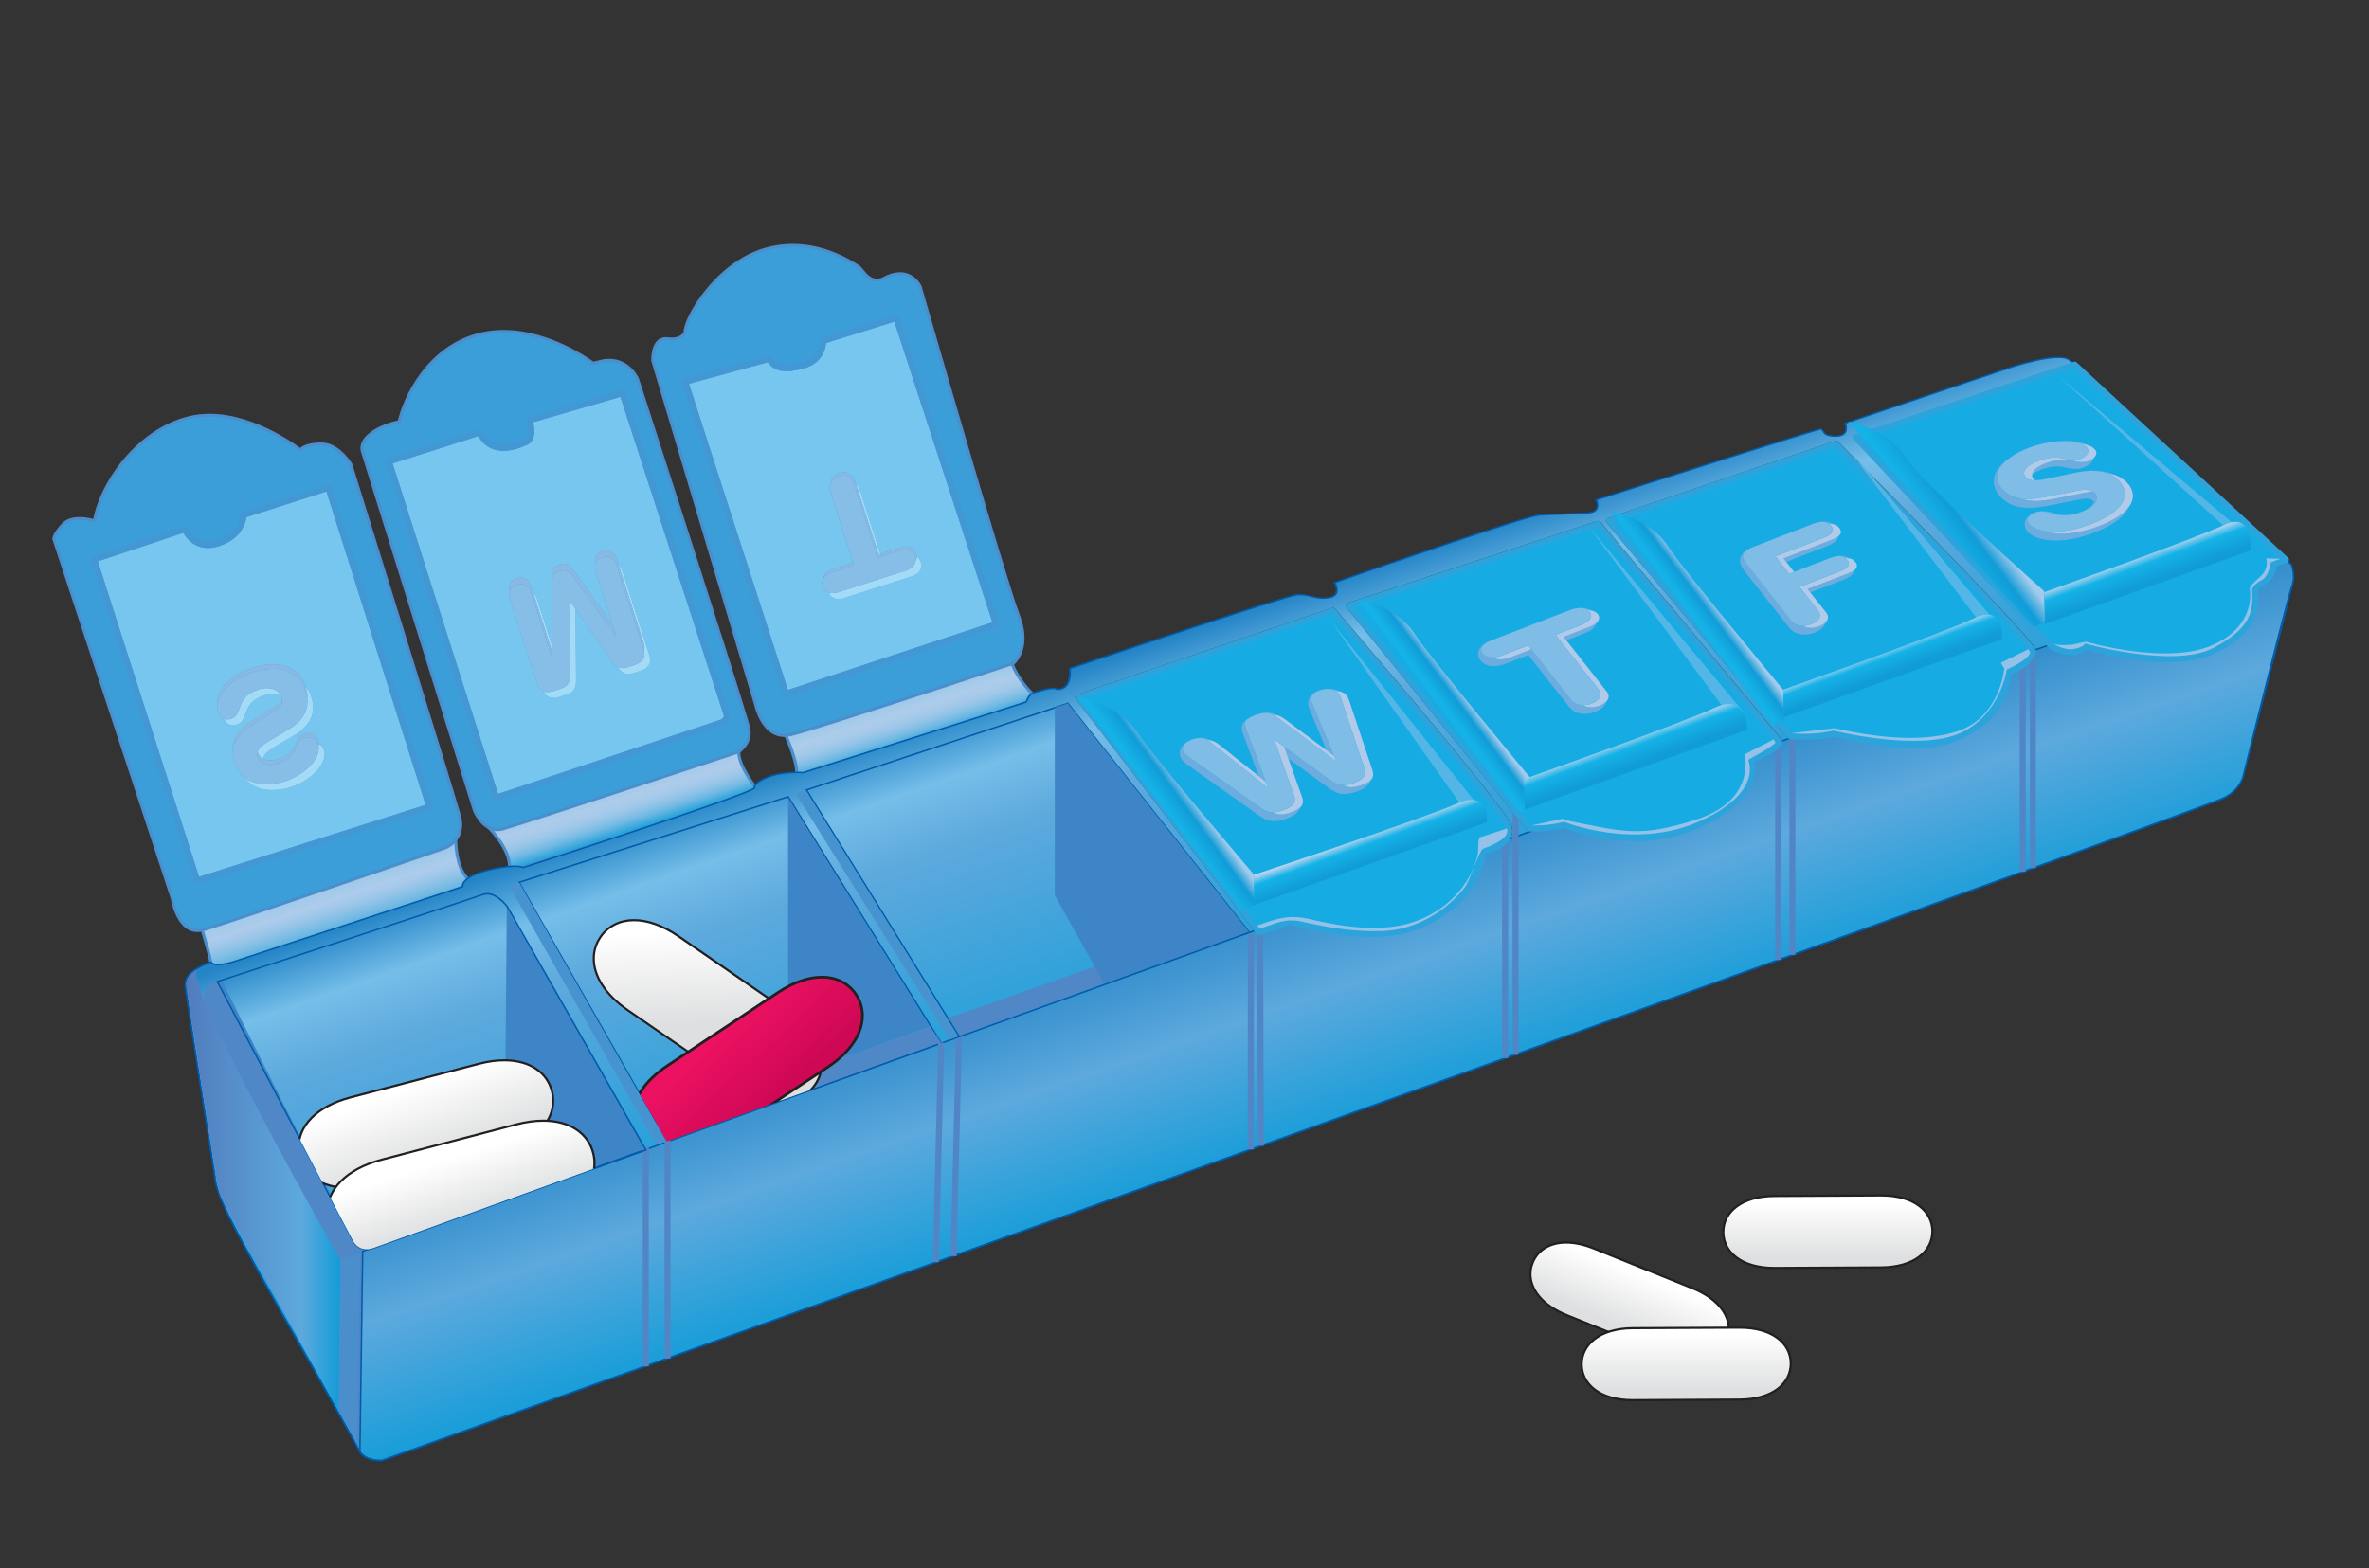 <?xml version="1.0" encoding="UTF-8"?><svg id="Layer_1" xmlns="http://www.w3.org/2000/svg" xmlns:xlink="http://www.w3.org/1999/xlink" viewBox="0 0 781.57 517.47"><rect x="0" y="0" width="781.57" height="517.47" fill="#333333" stroke="none"/><defs><style>.cls-1{fill:url(#linear-gradient-2);}.cls-2{fill:url(#linear-gradient-17);}.cls-3{fill:url(#linear-gradient-15);}.cls-4{fill:#4793cf;}.cls-5{fill:url(#linear-gradient-18);}.cls-6{fill:#5087c7;}.cls-7{fill:url(#linear-gradient-14);}.cls-8{fill:url(#linear-gradient-20);}.cls-9{fill:url(#linear-gradient-6);}.cls-10{fill:#93c1e7;}.cls-11{fill:#7fbce6;}.cls-12{fill:#4b8ecc;}.cls-13{fill:url(#linear-gradient-11);}.cls-14{fill:#4397d3;}.cls-15{fill:#2da3dc;}.cls-16{clip-path:url(#clippath-1);}.cls-17{fill:url(#linear-gradient-10);}.cls-18{fill:#a3daf6;}.cls-19{fill:#16ace3;}.cls-20{fill:url(#linear-gradient-16);}.cls-21{fill:#87bee7;}.cls-22{fill:#54b6e7;}.cls-23{fill:url(#linear-gradient-21);}.cls-24{fill:#4a8ecc;}.cls-25{fill:url(#linear-gradient-5);}.cls-26{clip-path:url(#clippath);}.cls-27{fill:#3c9ed8;}.cls-28{fill:none;}.cls-29{fill:#5186c6;}.cls-30{fill:url(#linear-gradient-7);}.cls-31{fill:#77c6ef;}.cls-32{fill:#89b9e3;}.cls-33{fill:url(#linear-gradient-9);}.cls-34{fill:url(#linear-gradient-3);}.cls-35{fill:url(#linear-gradient);}.cls-36{fill:#005baa;}.cls-37{fill:#b1cae9;}.cls-38{fill:url(#linear-gradient-19);}.cls-39{fill:#231f20;}.cls-40{fill:url(#linear-gradient-4);}.cls-41{fill:url(#linear-gradient-8);}.cls-42{fill:#6dacde;}.cls-43{fill:url(#linear-gradient-12);}.cls-44{fill:url(#linear-gradient-13);}.cls-45{fill:#3d85c6;}</style><linearGradient id="linear-gradient" x1="89.99" y1="632.92" x2="90.99" y2="632.92" gradientTransform="translate(-9783.87 -5620.45) rotate(112.24) scale(18.71 -18.71)" gradientUnits="userSpaceOnUse"><stop offset="0" stop-color="#fff"/><stop offset="1" stop-color="#dedfe0"/></linearGradient><linearGradient id="linear-gradient-2" x1="90.01" y1="632.89" x2="91.01" y2="632.89" gradientTransform="translate(-12694.61 2494.38) rotate(72) scale(20.63 -20.63)" gradientUnits="userSpaceOnUse"><stop offset="0" stop-color="#a8cded"/><stop offset="0" stop-color="#75bfea"/><stop offset=".15" stop-color="#8dc4ea"/><stop offset=".33" stop-color="#a4caea"/><stop offset=".43" stop-color="#adcceb"/><stop offset=".53" stop-color="#a9caea"/><stop offset=".62" stop-color="#9dc7e9"/><stop offset=".71" stop-color="#8ac1e6"/><stop offset=".8" stop-color="#70b9e3"/><stop offset=".88" stop-color="#4daedf"/><stop offset=".97" stop-color="#24a1da"/><stop offset="1" stop-color="#119cd8"/></linearGradient><linearGradient id="linear-gradient-3" x1="89.98" y1="632.91" x2="90.98" y2="632.91" gradientTransform="translate(-12703.81 2510.13) rotate(72) scale(20.49 -20.49)" gradientUnits="userSpaceOnUse"><stop offset="0" stop-color="#a8cded"/><stop offset="0" stop-color="#75bfea"/><stop offset=".15" stop-color="#8dc4ea"/><stop offset=".33" stop-color="#a4caea"/><stop offset=".43" stop-color="#adcceb"/><stop offset=".53" stop-color="#a9caea"/><stop offset=".62" stop-color="#9dc7e9"/><stop offset=".71" stop-color="#8ac1e6"/><stop offset=".8" stop-color="#70b9e3"/><stop offset=".88" stop-color="#4daedf"/><stop offset=".97" stop-color="#24a1da"/><stop offset="1" stop-color="#119cd8"/></linearGradient><linearGradient id="linear-gradient-4" x1="90.02" y1="632.9" x2="91.02" y2="632.9" gradientTransform="translate(-16330.89 3156.61) rotate(72) scale(26.1 -26.1)" gradientUnits="userSpaceOnUse"><stop offset="0" stop-color="#a8cded"/><stop offset="0" stop-color="#75bfea"/><stop offset=".15" stop-color="#8dc4ea"/><stop offset=".33" stop-color="#a4caea"/><stop offset=".43" stop-color="#adcceb"/><stop offset=".5" stop-color="#a6c9ea"/><stop offset=".6" stop-color="#92c3e7"/><stop offset=".72" stop-color="#73bae3"/><stop offset=".86" stop-color="#47acde"/><stop offset="1" stop-color="#119cd8"/></linearGradient><linearGradient id="linear-gradient-5" x1="90" y1="632.9" x2="91" y2="632.9" gradientTransform="translate(-105170.29 20514.82) rotate(71) scale(168.14 -168.14)" gradientUnits="userSpaceOnUse"><stop offset="0" stop-color="#2484c6"/><stop offset="0" stop-color="#2484c6"/><stop offset=".21" stop-color="#2484c6"/><stop offset=".33" stop-color="#75bee9"/><stop offset=".46" stop-color="#5da9dd"/><stop offset="1" stop-color="#119cd8"/></linearGradient><linearGradient id="linear-gradient-6" x1="90" y1="632.9" x2="91" y2="632.9" gradientTransform="translate(-56392.31 11235.85) rotate(71) scale(90.51 -90.51)" gradientUnits="userSpaceOnUse"><stop offset="0" stop-color="#75bee9"/><stop offset="0" stop-color="#2484c6"/><stop offset=".46" stop-color="#5da9dd"/><stop offset="1" stop-color="#119cd8"/></linearGradient><linearGradient id="linear-gradient-7" x1="90" y1="632.9" x2="91" y2="632.9" gradientTransform="translate(3189.37 5507.07) rotate(-36.25) scale(9.3 -9.3)" gradientUnits="userSpaceOnUse"><stop offset="0" stop-color="#14b2e7"/><stop offset=".01" stop-color="#14b2e7"/><stop offset=".57" stop-color="#119cd8"/><stop offset=".77" stop-color="#59b2e1"/><stop offset=".98" stop-color="#a2caec"/><stop offset="1" stop-color="#a2caec"/></linearGradient><linearGradient id="linear-gradient-8" x1="90.04" y1="632.91" x2="91.04" y2="632.91" gradientTransform="translate(-4941.19 1411.91) rotate(70) scale(8.62 -8.62)" gradientUnits="userSpaceOnUse"><stop offset="0" stop-color="#c7d7ef"/><stop offset="0" stop-color="#c7d7ef"/><stop offset=".37" stop-color="#14b2e7"/><stop offset="1" stop-color="#119cd8"/></linearGradient><linearGradient id="linear-gradient-9" x1="90.01" y1="632.9" x2="91.01" y2="632.9" gradientTransform="translate(2880.6 4537.17) rotate(-36.93) scale(7.52 -7.72) skewX(-.15)" gradientUnits="userSpaceOnUse"><stop offset="0" stop-color="#14b2e7"/><stop offset=".01" stop-color="#14b2e7"/><stop offset=".57" stop-color="#119cd8"/><stop offset=".77" stop-color="#59b2e1"/><stop offset=".98" stop-color="#a2caec"/><stop offset="1" stop-color="#a2caec"/></linearGradient><linearGradient id="linear-gradient-10" x1="90.09" y1="632.9" x2="91.09" y2="632.9" gradientTransform="translate(-5055.96 1435.36) rotate(68.78) scale(9.11 -8.92) skewX(.92)" gradientUnits="userSpaceOnUse"><stop offset="0" stop-color="#c7d7ef"/><stop offset="0" stop-color="#c7d7ef"/><stop offset=".37" stop-color="#14b2e7"/><stop offset="1" stop-color="#119cd8"/></linearGradient><linearGradient id="linear-gradient-11" x1="89.97" y1="632.88" x2="90.97" y2="632.88" gradientTransform="translate(2964.21 4507.87) rotate(-36.93) scale(7.52 -7.72) skewX(-.15)" gradientUnits="userSpaceOnUse"><stop offset="0" stop-color="#14b2e7"/><stop offset=".01" stop-color="#14b2e7"/><stop offset=".57" stop-color="#119cd8"/><stop offset=".77" stop-color="#59b2e1"/><stop offset=".98" stop-color="#a2caec"/><stop offset="1" stop-color="#a2caec"/></linearGradient><linearGradient id="linear-gradient-12" x1="90.05" y1="632.97" x2="91.05" y2="632.97" gradientTransform="translate(-4482.03 1302.33) rotate(68.78) scale(8.31 -8.14) skewX(.92)" gradientUnits="userSpaceOnUse"><stop offset="0" stop-color="#c7d7ef"/><stop offset="0" stop-color="#c7d7ef"/><stop offset=".37" stop-color="#14b2e7"/><stop offset="1" stop-color="#119cd8"/></linearGradient><linearGradient id="linear-gradient-13" x1="90" y1="632.88" x2="91" y2="632.88" gradientTransform="translate(5008.55 7995.81) rotate(-36.93) scale(13.66 -14.03) skewX(-.15)" gradientUnits="userSpaceOnUse"><stop offset="0" stop-color="#14b2e7"/><stop offset=".01" stop-color="#14b2e7"/><stop offset=".57" stop-color="#119cd8"/><stop offset=".77" stop-color="#59b2e1"/><stop offset=".98" stop-color="#a2caec"/><stop offset="1" stop-color="#a2caec"/></linearGradient><linearGradient id="linear-gradient-14" x1="90" y1="632.93" x2="91" y2="632.93" gradientTransform="translate(-5081 1416.85) rotate(68.78) scale(9.43 -9.23) skewX(.92)" gradientUnits="userSpaceOnUse"><stop offset="0" stop-color="#c7d7ef"/><stop offset="0" stop-color="#c7d7ef"/><stop offset=".37" stop-color="#14b2e7"/><stop offset="1" stop-color="#119cd8"/></linearGradient><linearGradient id="linear-gradient-15" x1="90.01" y1="632.9" x2="91.01" y2="632.9" gradientTransform="translate(-4513.76 32564.07) scale(50.83 -50.83)" gradientUnits="userSpaceOnUse"><stop offset="0" stop-color="#517cbe"/><stop offset="0" stop-color="#517cbe"/><stop offset=".75" stop-color="#5da9dd"/><stop offset="1" stop-color="#119cd8"/></linearGradient><clipPath id="clippath"><polyline class="cls-28" points="171.25 291.15 220 376.65 310.5 344.15 260 262.9 171.25 291.15"/></clipPath><linearGradient id="linear-gradient-16" x1="90.01" y1="632.9" x2="91.01" y2="632.9" gradientTransform="translate(-19296.2 -1608.96) rotate(87.51) scale(30.69 -30.69)" gradientUnits="userSpaceOnUse"><stop offset="0" stop-color="#fff"/><stop offset="1" stop-color="#dedfe0"/></linearGradient><linearGradient id="linear-gradient-17" x1="90" y1="632.9" x2="91" y2="632.9" gradientTransform="translate(-14688.47 10702.3) rotate(47.14) scale(28.42 -28.42)" gradientUnits="userSpaceOnUse"><stop offset="0" stop-color="#ed1162"/><stop offset="1" stop-color="#ce0855"/></linearGradient><clipPath id="clippath-1"><path class="cls-28" d="m71.67,323.9s82.42-26.79,87.54-28.72c3.99-1.51,7.96,3.69,8.17,4.07,1.31,2.3,45.68,80.22,45.68,80.22l-89.67,32.27s-4.64,2.11-7.06-2.51c-2.42-4.63-44.68-85.33-44.68-85.33"/></clipPath><linearGradient id="linear-gradient-18" x1="90" y1="632.89" x2="91" y2="632.89" gradientTransform="translate(-15726.18 3576.19) rotate(70.44) scale(25.32 -25.32)" gradientUnits="userSpaceOnUse"><stop offset="0" stop-color="#fff"/><stop offset="1" stop-color="#dedfe0"/></linearGradient><linearGradient id="linear-gradient-19" x1="90.01" y1="632.88" x2="91.01" y2="632.88" gradientTransform="translate(-13046 2659.96) rotate(72.11) scale(20.95 -20.95)" gradientUnits="userSpaceOnUse"><stop offset="0" stop-color="#fff"/><stop offset="1" stop-color="#dedfe0"/></linearGradient><linearGradient id="linear-gradient-20" x1="90.01" y1="632.91" x2="91.01" y2="632.91" gradientTransform="translate(-11286.92 -1244.03) rotate(90) scale(18.71 -18.71)" gradientUnits="userSpaceOnUse"><stop offset="0" stop-color="#fff"/><stop offset="1" stop-color="#dedfe0"/></linearGradient><linearGradient id="linear-gradient-21" x1="89.98" y1="632.88" x2="90.98" y2="632.88" gradientTransform="translate(-11239.21 -1287.08) rotate(90) scale(18.71 -18.71)" gradientUnits="userSpaceOnUse"><stop offset="0" stop-color="#fff"/><stop offset="1" stop-color="#dedfe0"/></linearGradient></defs><g><path class="cls-35" d="m569.64,442.41c-2.45,6.08-10,8.77-20.16,4.68l-32.53-13.11c-10.16-4.1-13.74-11.27-11.29-17.35,2.45-6.08,10-8.77,20.16-4.68l32.53,13.11c10.17,4.1,13.74,11.27,11.29,17.35Z"/><path class="cls-39" d="m569.64,442.41l-.33-.13c-1.59,3.94-5.36,6.4-10.74,6.41-2.63,0-5.65-.6-8.96-1.93l-32.53-13.11c-4.02-1.62-6.97-3.71-8.92-6.01-1.95-2.3-2.89-4.79-2.89-7.23,0-1.23.24-2.46.72-3.64,1.59-3.94,5.36-6.41,10.74-6.41,2.63,0,5.65.6,8.96,1.93l32.53,13.11c4.02,1.62,6.97,3.72,8.92,6.01,1.95,2.3,2.89,4.79,2.89,7.23,0,1.23-.24,2.46-.72,3.64l.33.13.33.13c.51-1.27.77-2.58.77-3.91,0-2.63-1.02-5.29-3.06-7.69-2.04-2.4-5.1-4.56-9.2-6.21l-32.53-13.11c-3.38-1.36-6.48-1.99-9.22-1.99-5.59,0-9.71,2.63-11.41,6.86-.51,1.27-.77,2.58-.77,3.91,0,2.63,1.02,5.29,3.06,7.69,2.04,2.4,5.1,4.56,9.2,6.21l32.53,13.11c3.38,1.36,6.48,1.99,9.22,1.99,5.59,0,9.71-2.63,11.4-6.86l-.33-.13Z"/><path class="cls-1" d="m257.33,238.56s6.67,13.33,5.33,17.67l81.33-24.13s-11-8.53-11-17.87l-75.67,24.33Z"/><path class="cls-24" d="m257.33,238.56l-.45.22s.08.17.23.48c.52,1.08,1.84,3.87,3.02,6.95,1.18,3.07,2.21,6.47,2.21,8.63,0,.49-.05.91-.15,1.24l-.27.89,83.16-24.68-.77-.6-.12-.09c-.59-.47-3.28-2.71-5.81-5.89-2.54-3.18-4.88-7.3-4.88-11.49v-.69l-76.87,24.72.26.52.45-.22.15.48,75.67-24.33-.15-.48h-.5c0,4.87,2.84,9.41,5.62,12.75,2.79,3.34,5.56,5.49,5.58,5.51l.31-.39-.14-.48-81.33,24.13.14.48.48.15c.14-.46.2-.97.2-1.54,0-1.4-.36-3.1-.88-4.9-1.57-5.38-4.68-11.59-4.68-11.6l-.45.22.15.48-.15-.48Z"/><path class="cls-34" d="m161.25,273.06s6.87,6.85,6.87,12.81v1.69l82.55-26s-6.96-7.93-6.96-13.47-7.04-3.53-7.04-3.53l-75.42,28.49Z"/><path class="cls-24" d="m161.25,273.06l-.35.35.07.07c.36.37,2.04,2.14,3.62,4.49,1.58,2.35,3.04,5.28,3.03,7.9v2.37l83.93-26.43-.51-.58s-.1-.12-.29-.34c-.66-.79-2.31-2.84-3.78-5.28-1.48-2.43-2.77-5.28-2.76-7.52.01-1.73-.67-2.91-1.66-3.56-.98-.66-2.16-.82-3.21-.83-1.52,0-2.79.37-2.82.37h-.02s-76.16,28.78-76.16,28.78l.55.55.35-.35.18.47,75.42-28.49-.18-.47.14.48h.05c.23-.07,1.31-.33,2.5-.33.94,0,1.94.17,2.65.65.7.49,1.2,1.25,1.22,2.73.01,2.97,1.8,6.37,3.56,9.08,1.76,2.71,3.51,4.7,3.52,4.72l.38-.33-.15-.48-81.9,25.79v-1.01c0-3.17-1.79-6.43-3.52-8.93-1.74-2.5-3.48-4.22-3.49-4.24l-.35.35.18.47-.18-.47Z"/><path class="cls-40" d="m65,301.23s4.5,14.39,4.5,16.17,3.17,2.83,3.17,2.83l84.33-29s-6.15-.07-6.67-14.06l-2.97-2.97-82.36,27.03Z"/><path class="cls-24" d="m65,301.23l-.48.15s.28.9.7,2.27c.63,2.06,1.58,5.2,2.37,7.98.39,1.39.75,2.7,1,3.73.13.52.23.96.3,1.32.07.35.1.62.1.71,0,.6.27,1.11.61,1.52.52.61,1.24,1.04,1.83,1.34.59.29,1.05.45,1.07.46l.16.05,84.49-29.06-.16-.97v.02-.02s0,0,0,0v.02-.02c-.09,0-1.46-.08-2.92-1.78-1.45-1.7-3.01-5.09-3.26-11.8v-.2s-3.33-3.33-3.33-3.33l-83.12,27.28.15.47.48-.15.16.47,82.07-26.93,2.75,2.75.35-.35-.5.02c.26,7.06,1.94,10.7,3.66,12.59,1.71,1.89,3.42,1.95,3.5,1.95v-.5s-.16-.47-.16-.47l-84.33,29,.16.47.16-.47h-.03c-.15-.06-.91-.34-1.59-.79-.34-.22-.66-.48-.88-.76-.22-.28-.33-.54-.33-.81,0-.31-.08-.73-.21-1.31-.87-4-4.32-14.99-4.32-15l-.48.15.16.47-.16-.47Z"/><path class="cls-25" d="m354.92,230.73c-.19-.25-.25-.59-.16-.9.1-.31.33-.55.64-.66l84.04-28.57c.1-.03.21-.05.32-.05.29,0,.57.12.76.35,0,0,9.44,10.97,20.71,24.34,11.27,13.36,24.35,29.1,31.67,38.67,2.1,2.74,3.72,4.97,4.72,6.53.53.85.88,1.46,1.06,2.03.19.59.28,1.17.28,1.74,0,1.53-.67,2.83-1.59,3.82-.92,1-2.08,1.75-3.2,2.33-1.52.78-3.02,1.26-3.84,1.49-.58,3.13-1.81,7.26-4.76,11.49-3.16,4.53-8.29,9.15-16.61,12.84-5.08,2.25-11.04,3.01-16.91,3.01-12.34,0-24.3-3.39-26.64-4.09-.73.38-1.6.75-2.53,1.11-1.09.41-2.26.81-3.33,1.14-2.15.68-3.92,1.15-3.93,1.15-.09.02-.17.04-.26.04-.3,0-.59-.14-.78-.39l-59.62-77.43.8-.6-.8.6m89.3-30.2c-.21-.25-.27-.59-.18-.91.09-.31.33-.57.65-.68l82.25-27c.1-.03.2-.05.3-.05.29,0,.58.13.78.36l59.75,71.75c.14.18.23.4.23.64,0,.63-.27,1.14-.59,1.58-.32.44-.75.84-1.22,1.22-.95.77-2.15,1.49-3.34,2.13-1.52.83-3.03,1.51-3.92,1.9.09.46.16,1.08.16,1.83,0,2.12-.61,5.27-3.21,8.77-2.59,3.5-7.14,7.33-14.95,10.96-7.33,3.41-14.81,4.54-21.52,4.54-12.01,0-21.54-3.61-23.45-4.38-1.64.53-3.52.81-5.28.98-1.9.18-3.65.22-4.76.22-.74,0-1.19,0-1.2,0-.29-.02-.56-.14-.74-.37l-59.75-73.5.77-.63-.77.63m151.75,43.56c-3.08,0-5.54-.19-5.54-.2-.27-.02-.52-.14-.69-.35l-59.75-71c-.21-.25-.29-.59-.2-.91.09-.32.33-.58.65-.67l74.92-25.43c.11-.04.22-.06.33-.06.26,0,.51.1.7.29,0,0,11.33,11.38,24.54,24.88,13.21,13.5,28.3,29.11,35.83,37.62,2.16,2.45,3.69,4.28,4.45,5.43.2.31.34.55.46.84.05.14.11.3.11.56,0,.13-.02.31-.12.5l-.89-.44.89.45c-1.47,2.95-3.56,4.72-5.28,5.72-1.04.61-1.95.96-2.53,1.14-1.21,4.88-2.42,8.92-4.99,12.46-2.67,3.69-6.73,6.73-13.45,9.65-3.97,1.72-8.94,2.29-14.03,2.29-11.79,0-24.36-3.16-26.36-3.67-1.24.36-2.69.57-4.19.7-1.63.14-3.32.2-4.85.2m83.15-126.19c-5.76,0-15.38,3.18-15.38,3.18l-54.97,18.55s1.9,4.27-3.1,4.27-3.66-2.34-5-2.34-74,23.34-74,23.34c0,0,2,4-2.67,4.33-4.66.33-11,.33-16,.67-5,.33-67.66,22.33-67.66,22.33,0,0,2.66,4.34-2,5-.68.1-1.29.14-1.86.14-1.52,0-2.7-.29-3.86-.59-1.16-.3-2.3-.6-3.72-.6-.28,0-.58.01-.88.04-4,.34-75.01,24.34-75.01,24.34,0,0,.67,5.67-2.66,6.67-.61.18-.98.25-1.25.25-.31,0-.47-.09-.67-.17-.21-.09-.46-.17-.96-.17-.92,0-2.66.29-6.46,1.43-1.68.5-2.33,3-2.33,3-5,1.67-73.67,23.34-73.67,23.34,0,0-.75-.08-2.04-.08s-3.12.08-5.29.42c-4.34.67-9,3-8.67,4.67.33,1.66-76.34,26.33-76.34,26.33,0,0-.59-.45-2.77-.45-1.09,0-2.57.11-4.57.45-5.99,1-12.66,3-12.66,6.33l-76.34,25s-2.72.69-4.5.69c-.51,0-.95-.06-1.21-.21-.52-.28-1.12-.66-1.12-.66-4.75,2.01-8.75,4-8.24,8.25.5,4.25,9.75,62.75,9.75,62.75,0,0-.25,1.5,2,7.25,4.88,12.46,33.45,60.41,45.75,83.25,1.52,2.81,5.84,3,6.98,3,.18,0,.27,0,.27,0,48.07-17.27,547.84-195.84,606.25-218,7.25-2.75,8-8.5,8-8.5,0,0,15-57.5,16-62.38,1-4.88-.38-6.75-.38-6.75,0,0-.6-.56-1.69-1.56l-4.29,1.55c.53,6.01-5.9,5.9-5.9,8.64s2.25,12.01-13,19.5c-4.67,2.3-10.37,3.09-16.07,3.09-12.93,0-25.89-4.09-26.93-4.09-1.33,1.33-3,1.78-4.63,1.78-3.26,0-6.37-1.78-6.37-1.78l-64-68.25-.84-.84,72.31-24.02,69.06,63.8c-12.19-11.32-67.79-62.92-70.86-65.38-.73-.58-2-.81-3.55-.81"/><path class="cls-36" d="m341,228.56l.07.24c3.79-1.14,5.53-1.43,6.39-1.43.47,0,.67.08.86.16.19.08.41.2.77.19.31,0,.7-.07,1.32-.26,1.29-.39,2.02-1.43,2.42-2.54.4-1.12.48-2.35.48-3.22,0-.7-.06-1.17-.06-1.17l-.25.03.08.24s1.11-.37,3.06-1.03c6.82-2.3,23.93-8.05,39.77-13.27,7.92-2.61,15.52-5.08,21.36-6.92,2.92-.92,5.4-1.68,7.26-2.22,1.85-.54,3.11-.86,3.49-.89.31-.03.6-.04.87-.04,1.39,0,2.5.29,3.66.58,1.16.29,2.37.6,3.92.59.58,0,1.2-.04,1.89-.14,1.12-.16,1.88-.53,2.34-1.04.47-.51.63-1.13.63-1.72,0-1.35-.79-2.6-.8-2.62l-.21.13.08.24s.98-.34,2.7-.95c6.03-2.11,21.18-7.38,35.36-12.16,7.09-2.39,13.94-4.66,19.29-6.35,2.67-.84,4.97-1.54,6.74-2.04,1.76-.5,3.01-.79,3.5-.82,4.99-.33,11.32-.33,16-.67,1.29-.09,2.13-.46,2.65-.99.52-.53.68-1.19.67-1.79,0-1.02-.45-1.9-.45-1.91l-.22.11.08.24s1.14-.36,3.12-1c6.96-2.23,24.39-7.82,40.22-12.84,7.92-2.51,15.43-4.88,21.04-6.63,2.81-.87,5.13-1.59,6.8-2.08.83-.25,1.5-.44,1.97-.57.24-.07.42-.12.56-.15l.16-.04h.04s0,0,0,0v-.06s0,.06,0,.06h0v-.06s0,.06,0,.06c.13,0,.2.03.26.06.1.06.19.21.32.44.18.35.46.84,1.11,1.21.65.37,1.65.62,3.32.62,1.46,0,2.4-.36,2.97-.91.57-.56.74-1.28.74-1.92,0-.97-.37-1.78-.37-1.8l-.23.1.08.24,54.97-18.55s.59-.2,1.58-.49c2.96-.89,9.44-2.68,13.7-2.67,1.53,0,2.76.24,3.4.76.84.67,5.86,5.25,12.88,11.71,10.54,9.69,25.62,23.65,38.06,35.19,12.44,11.54,22.25,20.65,22.25,20.65l.17-.18-.2.15h0c.05.09.69,1.06.69,3.32,0,.88-.1,1.95-.36,3.23-.5,2.42-4.5,18.02-8.37,33-1.94,7.49-3.84,14.83-5.27,20.3-.71,2.73-1.3,5-1.71,6.58-.41,1.58-.65,2.48-.65,2.48v.02s0,.02,0,.02v.06c-.12.6-1.15,5.7-7.84,8.24-58.41,22.16-558.18,200.73-606.25,218l.08.24v-.25s-.1,0-.27,0c-.55,0-1.9-.05-3.28-.44-1.38-.39-2.77-1.12-3.48-2.44-6.15-11.43-16.37-29.12-25.66-45.52-9.29-16.39-17.65-31.51-20.08-37.7-1.84-4.69-1.99-6.53-1.99-6.99v-.11s0-.02,0-.02h-.04s.04,0,.04,0h0s-.04,0-.04,0h.04s0-.03,0-.03v-.04s-.15-.91-.4-2.52c-1.78-11.25-8.92-56.52-9.35-60.22-.03-.23-.04-.46-.04-.67,0-1.8.89-3.13,2.37-4.28,1.48-1.15,3.53-2.09,5.77-3.03l-.1-.23-.13.21s.61.37,1.13.66c.34.18.8.23,1.32.23,1.83,0,4.56-.7,4.57-.7h0s76.51-25.06,76.51-25.06v-.18c0-.75.37-1.43,1.06-2.07,2.06-1.94,6.92-3.27,11.4-4.01,1.99-.33,3.46-.44,4.53-.44s1.74.11,2.13.21c.2.05.32.1.4.14l.07.04h.01s.05-.07.05-.07l-.05.07h0s.05-.07.05-.07l-.05.07.1.08.12-.04s19.08-6.14,38.17-12.5c9.54-3.18,19.09-6.42,26.24-8.97,3.58-1.28,6.56-2.38,8.66-3.22,1.05-.42,1.87-.78,2.44-1.06.29-.14.51-.26.67-.37l.2-.16c.05-.06.12-.13.12-.27v-.06s-.02-.12-.02-.12c0-.29.22-.7.69-1.12,1.39-1.29,4.69-2.65,7.78-3.12,2.15-.33,3.98-.41,5.26-.41.64,0,1.14.02,1.49.04.34.02.52.04.52.04h.05s.05,0,.05,0c0,0,68.66-21.67,73.67-23.33l.13-.04.03-.13.03-.1c.07-.23.27-.83.63-1.4.36-.58.86-1.13,1.51-1.32l-.07-.24-.07-.24c-.94.29-1.56,1.1-1.95,1.81-.39.72-.56,1.36-.56,1.37l.24.06-.08-.24c-2.49.83-20.91,6.67-38.7,12.29-8.9,2.81-17.64,5.57-24.15,7.63-3.26,1.03-5.96,1.88-7.85,2.48-1.89.6-2.96.93-2.96.93l.08.24.03-.25s-.77-.09-2.07-.09-3.15.08-5.33.42c-2.12.33-4.31,1.04-5.99,1.89-.84.43-1.55.88-2.06,1.36-.51.47-.84.96-.85,1.49l.02.22.19-.04h-.19v.04s.19-.04.19-.04h-.19.15l-.14-.08-.02.08h.15l-.14-.08.03.02-.03-.02h0s.03.02.03.02l-.03-.02s-.12.11-.3.21c-.71.41-2.46,1.15-4.94,2.09-8.68,3.31-26.42,9.28-41.99,14.42-7.78,2.57-15.02,4.93-20.32,6.65-2.65.86-4.81,1.56-6.31,2.04-1.5.48-2.33.75-2.34.75l.08.24.15-.2c-.06-.04-.71-.49-2.92-.49-1.1,0-2.6.11-4.61.45-3.01.5-6.19,1.25-8.64,2.31-1.22.53-2.27,1.13-3.02,1.83-.75.7-1.22,1.52-1.21,2.44h.25l-.08-.24-76.33,25,.08.24-.06-.24s-.68.17-1.58.34c-.9.17-2.02.34-2.87.34-.49,0-.89-.06-1.08-.17-.51-.28-1.11-.65-1.11-.65l-.11-.07-.12.05c-2.24.95-4.33,1.89-5.88,3.1-1.55,1.2-2.57,2.7-2.56,4.68,0,.24.01.48.04.73.5,4.27,9.75,62.75,9.75,62.76l.25-.04-.25-.04s-.01.08-.01.21c0,.57.18,2.46,2.03,7.18,2.45,6.27,10.81,21.36,20.11,37.77,9.29,16.4,19.51,34.1,25.66,45.51.81,1.5,2.34,2.27,3.79,2.68,1.45.41,2.83.46,3.41.46.18,0,.28,0,.28,0h.04s.04-.01.04-.01c48.07-17.27,547.83-195.84,606.25-218,3.68-1.39,5.73-3.56,6.84-5.38,1.12-1.82,1.31-3.29,1.32-3.32l-.25-.03.24.06s15-57.49,16-62.39c.27-1.31.37-2.42.37-3.33,0-2.51-.76-3.58-.79-3.62v-.02s-.03-.02-.03-.02c0,0-17.44-16.2-35.31-32.75-8.94-8.27-17.98-16.63-25-23.09-7.03-6.47-12.02-11.02-12.91-11.73-.82-.65-2.14-.87-3.71-.87-5.84,0-15.43,3.19-15.44,3.19l-55.23,18.63.11.25.05.12c.09.25.28.84.28,1.47,0,.56-.14,1.12-.59,1.56-.45.43-1.24.77-2.62.77-1.23,0-2.06-.14-2.62-.35-.84-.31-1.09-.72-1.31-1.12-.11-.2-.2-.4-.36-.57-.16-.18-.41-.3-.71-.3-.11,0-.2.03-.39.07-2.76.69-21.17,6.5-38.9,12.15-17.73,5.65-34.78,11.12-34.78,11.12l-.28.09.13.26.06.13c.11.27.34.9.34,1.56,0,.51-.13,1.03-.53,1.44-.4.41-1.11.75-2.33.84-4.65.33-10.99.33-16,.67-.68.05-2.19.43-4.4,1.06-15.36,4.44-63.33,21.28-63.34,21.28l-.29.1.16.26.03.05c.14.23.7,1.3.69,2.3,0,.51-.13.98-.5,1.38s-.99.73-2.05.89c-.66.09-1.26.13-1.82.13-1.49,0-2.64-.29-3.8-.58-1.16-.29-2.32-.6-3.78-.6-.29,0-.6.01-.92.04-.56.05-2.09.46-4.42,1.15-16.28,4.82-70.64,23.19-70.64,23.19l-.19.06.02.2s.01.11.03.3c.01.2.03.48.03.81,0,.84-.09,2.02-.45,3.05-.37,1.04-1,1.9-2.09,2.23-.59.18-.95.24-1.17.23-.26,0-.35-.06-.58-.16-.22-.1-.53-.2-1.05-.19-.97,0-2.72.31-6.53,1.45l.07.24Z"/><path class="cls-27" d="m119.47,148.65l37.03,118.73s3.06,7.96,9.49,6.12c6.43-1.84,77.72-25.4,77.72-25.4,0,0,4.28-2.75,3.37-7.65-.92-4.9-36.72-115.36-36.72-115.36,0,0-3.37-7.96-12.24-5.81l-2.45.61s-18.05-13.77-36.41-9.79c-18.36,3.98-26.01,22.03-27.54,29.07,0,0-2.45.31-5.81,1.84-3.37,1.53-7.04,4.28-6.43,7.65"/><path class="cls-24" d="m119.47,148.65l-.48.14,37.03,118.73v.03s.65,1.66,1.95,3.33c.66.84,1.48,1.67,2.5,2.31,1.02.64,2.23,1.08,3.62,1.08.65,0,1.32-.1,2.02-.3,3.25-.93,22.66-7.27,41.29-13.39,18.63-6.12,36.45-12.02,36.45-12.02l.12-.05s.94-.6,1.86-1.73c.93-1.12,1.86-2.81,1.86-4.98,0-.47-.04-.95-.14-1.46-.07-.35-.26-1.06-.58-2.15-4.7-16.19-36.16-113.26-36.16-113.26l-.02-.04s-.68-1.63-2.24-3.24c-1.55-1.61-4.02-3.25-7.52-3.25-.94,0-1.96.12-3.05.39l-2.45.61.12.49.31-.41s-13.87-10.59-29.82-10.61c-2.3,0-4.65.23-7.01.73-9.32,2.02-15.92,7.62-20.38,13.58-4.45,5.96-6.76,12.28-7.54,15.88l.49.11-.06-.5s-2.53.32-5.96,1.88c-1.59.73-3.26,1.72-4.55,2.94-1.29,1.22-2.23,2.71-2.23,4.42,0,.28.03.55.07.84l.02.05.48-.14.5-.09c-.05-.23-.06-.44-.06-.66,0-1.31.75-2.57,1.93-3.69,1.17-1.12,2.75-2.07,4.27-2.76,1.66-.75,3.08-1.2,4.09-1.46.5-.14.91-.22,1.18-.27.13-.03.24-.04.31-.05h.1c.22-.04.38-.19.42-.4.75-3.44,3.02-9.67,7.37-15.49,4.36-5.82,10.76-11.23,19.79-13.19,2.28-.5,4.55-.71,6.8-.71,7.75,0,15.07,2.6,20.44,5.21,2.68,1.3,4.88,2.6,6.41,3.58.76.49,1.35.89,1.75,1.18.2.14.35.25.46.32.1.08.14.12.14.12.13.09.28.13.43.09l2.45-.61h0c1.02-.25,1.95-.35,2.82-.35,3.19,0,5.37,1.46,6.8,2.93.71.74,1.22,1.48,1.57,2.03.16.28.29.5.36.67l.09.18.03.05.46-.19-.48.15s.56,1.73,1.54,4.75c3.44,10.61,12.03,37.19,19.86,61.65,3.92,12.23,7.65,23.93,10.45,32.85,1.4,4.46,2.56,8.21,3.41,10.99.41,1.39.76,2.53,1,3.38.25.86.4,1.45.44,1.67.09.44.13.86.13,1.27,0,1.87-.81,3.33-1.64,4.34-.41.5-.83.89-1.13,1.15-.15.13-.28.22-.37.29l-.1.07-.03.02.27.42-.15-.48s-1.12.37-3.08,1.02c-6.87,2.27-24.13,7.96-40.36,13.28-16.24,5.33-31.48,10.3-34.26,11.09-.62.18-1.21.26-1.75.26-1.18,0-2.2-.37-3.09-.93-1.33-.84-2.36-2.12-3.03-3.21-.34-.54-.59-1.04-.77-1.39-.08-.17-.14-.31-.19-.41l-.04-.11v-.03s-.48.18-.48.18l.48-.15-37.03-118.73-.48.15.5-.09-.5.09"/><path class="cls-31" d="m196.4,186.15c-.42-1.8.07-3.68,2.37-4.42.47-.15.9-.22,1.3-.22,1.75,0,2.86,1.32,3.37,2.89l.64,1.99c.6.53,1.02,1.28,1.29,2.1l8.88,27.68c1,3.12-.9,4.51-2.99,5.18l-2.18.69c-.66.21-1.25.32-1.79.32-1.4,0-2.48-.75-3.64-2.38-.68-.4-1.32-1.06-1.99-2.02l-11.85-17.08.24,23.35c.04,2.86-.8,4.18-3.21,4.95l-2.27.73c-.65.21-1.32.35-1.98.35-1.28,0-2.47-.54-3.2-2.15-.92-.34-1.71-1.12-2.19-2.62l-8.87-27.67c-.29-.89-.37-1.82-.13-2.64-.42-1.81.07-3.68,2.37-4.41.47-.15.9-.22,1.3-.22,1.75,0,2.86,1.32,3.37,2.89l.64,1.99c.6.53,1.02,1.28,1.29,2.11l4.94,15.38-.02-21.17s0-.05,0-.07v-2.09c0-1.78.97-2.82,2.58-3.34.49-.16.95-.24,1.4-.24,1.02,0,1.92.44,2.64,1.45l13.43,18.79-5.6-17.48c-.28-.88-.36-1.8-.13-2.63m8.27-55.19l-28.81,8.37c.31,1.17.44,2.16.44,3.02,0,1.63-.5,2.75-1.08,3.44-.52.61-1.06.86-1.24.92-3.11,1.47-5.71,2.06-7.87,2.06-1.66,0-3.07-.35-4.21-.89-1.14-.54-2.02-1.27-2.68-1.99-.67-.73-1.11-1.46-1.4-2l-28.3,9.03,34.79,109.05,73.75-24.59.81-1.02-34.2-105.4"/><path class="cls-14" d="m157.42,142.96l.95-.31-.95.31m18.45-3.63l28.81-8.37,34.2,105.4-.81,1.02-73.75,24.59-34.79-109.05,28.3-9.03c.28.54.73,1.27,1.4,2,.66.72,1.54,1.45,2.68,1.99,1.14.54,2.55.89,4.21.89,2.16,0,4.76-.59,7.87-2.06.18-.07.72-.31,1.24-.92.58-.68,1.09-1.81,1.08-3.44,0-.86-.13-1.85-.44-3.02m29.47-10.6c-.09,0-.19.01-.28.04l-30.71,8.92c-.26.07-.48.25-.6.49-.14.24-.15.52-.07.78.48,1.45.64,2.57.64,3.38,0,1.24-.34,1.83-.6,2.14-.13.16-.26.25-.34.31l-.07.04h-.02s0,0,0,0l-.08.03c-2.94,1.39-5.27,1.89-7.08,1.89-1.39,0-2.47-.29-3.36-.7-1.31-.62-2.18-1.57-2.72-2.36-.26-.4-.45-.75-.56-1-.06-.13-.1-.23-.13-.29l-.03-.06h0s-.31.09-.31.09l.31-.1-.31.1.31-.1c-.08-.25-.26-.47-.5-.58-.14-.07-.3-.11-.46-.11-.1,0-.2.02-.3.05h0l-30.1,9.62c-.53.16-.82.73-.65,1.25l35.39,110.97c.08.25.26.47.5.58.14.07.3.11.45.11.11,0,.21-.02.31-.05l75.01-24.99c.18-.06.34-.17.46-.32l1.33-1.67c.22-.26.28-.61.17-.93l-34.66-106.84c-.14-.42-.53-.69-.95-.69"/><path class="cls-45" d="m73.17,323.41s40.58,82.99,43.83,82.99,66.71-21.71,66.71-21.71l-16.96-31.79.45-53.41,45.87,79.98s-85.3,30.99-90.7,32.39c-5.4,1.4-7.37-5.2-9.87-9.96s-40.84-78-40.84-78l1.51-.49Z"/><polygon class="cls-36" points="171.25 291.15 171.03 291.27 219.89 376.95 310.87 344.28 260.11 262.6 170.88 291 171.03 291.27 171.25 291.15 171.33 291.39 259.89 263.19 310.12 344.02 220.11 376.34 171.47 291.02 171.25 291.15 171.33 291.39 171.25 291.15"/><polygon class="cls-45" points="260 263.23 260 327.23 273.42 350.67 306.82 338.79 260 263.23"/><polygon class="cls-6" points="307 338.9 216.55 370.61 219.98 376.71 310.5 344.06 307 338.9"/><polygon class="cls-6" points="403.57 304.1 313 335.88 316.62 341.8 407.07 309.26 403.57 304.1"/><polygon class="cls-36" points="266.05 260.66 265.84 260.8 316.5 342.59 413.11 308.44 352.4 231.8 265.67 260.53 265.84 260.8 266.05 260.66 266.13 260.9 352.22 232.39 412.29 308.21 316.71 341.98 266.27 260.53 266.05 260.66 266.13 260.9 266.05 260.66"/><polygon class="cls-45" points="364.68 325.3 348 295.4 348 233.52 352.31 232.1 412.57 308.16 412.21 308.51 364.68 325.3"/><path class="cls-6" d="m71.67,323.9c-6.17,2-4.67,6.83-2.5,11.67,3.17,6.67,41.37,80.81,43.21,80.15,1.84-.66,16.98-5.95,16.98-5.95,0,0-8.12,2.74-9.43,2.62s-2.74-1.37-4.36-3.99c-1.62-2.62-43.9-84.49-43.9-84.49Z"/><path class="cls-27" d="m99.1,148.48s-18.9-14.91-36.56-10.69c-17.66,4.23-29.59,22.63-31.33,34.07,0,0-6.98-2.23-10.21.99-3.22,3.23-3.22,4.98-3.22,4.98l39.05,118.62s1.99,12.68,10.31,10.31c8.33-2.36,79.7-26.98,79.7-26.98,0,0,6.96-2.48,4.72-10.69-2.24-8.21-35.81-115.88-35.81-115.88,0,0-3.98-6.71-9.7-6.71s-6.96,1.99-6.96,1.99"/><path class="cls-24" d="m99.1,148.48l.31-.39s-3.66-2.9-9.26-5.78c-5.6-2.88-13.16-5.78-21.02-5.78-2.22,0-4.47.23-6.71.77-8.96,2.15-16.44,7.88-21.91,14.5-5.45,6.62-8.91,14.14-9.8,19.98l.5.08.15-.48s-2.41-.77-5.11-.77c-1.94,0-4.09.4-5.61,1.89-3.29,3.29-3.38,5.17-3.38,5.33l.03.15,39.05,118.62.48-.15-.5.07s.42,2.72,1.7,5.45c.65,1.37,1.5,2.75,2.67,3.81,1.15,1.05,2.64,1.79,4.45,1.78.67,0,1.38-.1,2.12-.31,2.12-.6,8.13-2.58,15.99-5.22,23.59-7.92,63.74-21.77,63.74-21.77.04-.02,1.39-.5,2.75-1.75,1.37-1.24,2.75-3.29,2.75-6.34,0-.97-.14-2.04-.47-3.21-1.12-4.13-10.07-33.08-18.75-61.04-8.67-27.94-17.06-54.86-17.06-54.86l-.05-.11s-1.03-1.73-2.79-3.46c-1.75-1.72-4.27-3.49-7.34-3.5-2.92,0-4.73.5-5.84,1.04-1.11.54-1.49,1.11-1.54,1.18l.42.26.31-.39-.31.39.42.27-.24-.15.23.16h0s-.24-.16-.24-.16l.23.16.05-.07c.28-.31,1.74-1.68,6.49-1.69,2.65,0,4.99,1.57,6.65,3.21.83.82,1.48,1.64,1.94,2.25.23.31.4.56.51.74l.14.2.04.07.43-.26-.48.15s.52,1.68,1.45,4.64c3.22,10.36,11.33,36.38,18.86,60.7,7.54,24.32,14.52,46.96,15.49,50.53.3,1.1.42,2.08.42,2.95,0,2.73-1.2,4.47-2.42,5.6-.6.56-1.21.95-1.67,1.2-.23.12-.41.21-.55.26l-.14.06-.04.02h0l.17.47-.16-.47s-1.12.39-3.09,1.06c-6.89,2.38-24.22,8.33-40.73,13.96-16.51,5.63-32.25,10.93-35.86,11.95-.67.19-1.29.27-1.85.27-1.53,0-2.75-.59-3.78-1.52-1.53-1.39-2.57-3.57-3.2-5.39-.31-.92-.53-1.74-.67-2.33-.07-.3-.12-.53-.15-.7-.03-.16-.04-.24-.04-.24l-.02-.08-39.04-118.62-.48.16h.5-.14.14s0,0,0,0h-.14.14s.12-1.66,3.09-4.62c1.2-1.21,3.08-1.61,4.9-1.6,1.25,0,2.47.18,3.36.36.44.1.81.19,1.06.25.13.04.23.06.29.08l.1.04c.13.04.29.03.41-.05.13-.08.21-.21.23-.35.85-5.6,4.23-13,9.59-19.49,5.35-6.5,12.67-12.09,21.37-14.17,2.15-.51,4.32-.74,6.47-.74,7.61,0,15.04,2.83,20.56,5.67,2.75,1.42,5.04,2.84,6.62,3.91.8.53,1.42.97,1.84,1.29.22.15.38.27.49.35.11.08.15.13.15.13.12.09.26.13.4.1.14-.03.26-.11.34-.23l-.42-.27"/><path class="cls-31" d="m71.71,232.57c-.46-3.76,2.66-9.32,11.69-12.22,2.47-.79,4.71-1.16,6.71-1.16,5.46,0,9.11,2.74,10.64,7.08.9,1.06,1.58,2.33,2.04,3.76,1.27,3.98.83,8.77-5.76,12.65l-6.01,3.55c-1.86,1.11-3.93,2.43-4.21,4.16.64.33,1.41.51,2.29.51.82,0,1.75-.15,2.76-.48,7.24-2.32,4.95-7.17,8.55-8.32.47-.15.95-.23,1.41-.23,1.4,0,2.65.7,3.13,2.16.16.5.23,1.01.22,1.54.78.33,1.41.95,1.71,1.89,1.46,4.54-4.6,10.24-10.66,12.19-2.06.66-4.24,1.05-6.35,1.05-3.55,0-6.88-1.12-9-3.98-1.54-1.13-2.76-2.78-3.49-5.05-.42-1.3-.68-2.69-.55-4.12-.26-3,.91-6.26,5.89-9.38l8.04-5.03c1.41-.87,2.06-1.82,2.28-2.73-.03-.13-.06-.26-.1-.38-.05-.15-.1-.29-.17-.43-.76-.39-1.69-.61-2.76-.61-.86,0-1.81.15-2.83.47-7.86,2.52-4.8,8.32-9.01,9.68-.4.13-.79.19-1.17.19-1.35,0-2.51-.77-3.04-2.12-.92-.33-1.67-1.08-2.01-2.17-.24-.73-.31-1.57-.21-2.46m35.98-70.41l-26.41,8.49c-.1.75-.37,1.99-1.09,3.38-1.14,2.21-3.47,4.76-7.87,6.16h0c-1.35.43-2.58.63-3.72.63-1.56,0-2.9-.37-4-.93-1.1-.56-1.97-1.3-2.63-2.02-.7-.76-1.17-1.51-1.47-2.06l-28.23,9.41,33.39,104.11,74.76-23.73-32.72-103.43"/><path class="cls-14" d="m81.27,170.64l26.41-8.49,32.72,103.43-74.76,23.73-33.39-104.11,28.23-9.41c.3.55.78,1.3,1.47,2.06.66.73,1.53,1.47,2.63,2.02,1.11.56,2.45.93,4,.93,1.13,0,2.37-.2,3.72-.63h0c4.4-1.39,6.73-3.95,7.87-6.16.72-1.39.99-2.63,1.09-3.38m27.07-10.74c-.11,0-.21.02-.31.05l-28,9c-.41.13-.69.51-.69.95h0c0,.1-.05,1.62-1.02,3.37-.98,1.76-2.82,3.78-6.62,5.01h0c-1.17.37-2.2.52-3.1.52-1.24,0-2.25-.29-3.1-.71-1.26-.64-2.16-1.61-2.75-2.44-.29-.41-.49-.79-.62-1.05-.07-.14-.12-.23-.14-.31l-.04-.07h0s-.18.05-.18.05l.18-.06-.18.06.18-.06c-.15-.4-.53-.65-.93-.65-.11,0-.21.02-.32.05l-30.01,10c-.52.17-.8.73-.63,1.25l33.99,106c.14.42.53.69.96.69.1,0,.2-.01.3-.04l76.66-24.34c.53-.16.82-.73.66-1.25l-33.34-105.34c-.08-.25-.26-.47-.5-.59-.14-.08-.3-.11-.45-.11"/><path class="cls-27" d="m215.36,119.03l33.9,113.33s2.51,12.24,11.62,10.04c9.11-2.2,73.46-23.54,73.46-23.54,0,0,5.97-4.71,1.58-16.01-4.4-11.3-32.34-108.31-32.34-108.31,0,0-3.46-7.53-12.25-2.51-4.71,1.88-6.59-3.14-8.15-4.09-1.57-.94-14.76-10.36-30.77-5.64-16.01,4.71-26.37,22.6-26.37,27.31,0,0-.95,2.83-5.65,2.2-4.71-.62-5.02,5.34-5.02,7.23"/><path class="cls-24" d="m215.36,119.03l-.48.14,33.9,113.33.48-.14-.49.1s.54,2.65,2.03,5.3c.75,1.32,1.74,2.66,3.05,3.69,1.31,1.03,2.93,1.72,4.91,1.72.7,0,1.45-.09,2.23-.28,2.31-.56,8.03-2.3,15.35-4.62,21.94-6.93,58.15-18.94,58.15-18.94l.15-.08c.06-.05,3.37-2.71,3.37-8.68,0-2.19-.45-4.81-1.66-7.91-1.08-2.78-3.65-10.98-6.89-21.65-4.85-16.02-11.21-37.67-16.35-55.32-2.57-8.82-4.84-16.64-6.46-22.26-.81-2.82-1.47-5.07-1.92-6.62-.44-1.56-.69-2.4-.69-2.4l-.03-.07s-.52-1.14-1.66-2.27c-1.12-1.12-2.92-2.27-5.42-2.26-1.67,0-3.62.5-5.87,1.79l.24.43-.18-.47c-.68.28-1.29.39-1.82.39-.73,0-1.35-.2-1.92-.52-.85-.49-1.57-1.27-2.2-2.03-.64-.76-1.14-1.48-1.79-1.88-.29-.17-1.09-.72-2.28-1.41-3.57-2.09-10.75-5.62-19.63-5.62-2.92,0-6.04.39-9.26,1.33-8.14,2.4-14.8,8.12-19.43,13.82-2.32,2.85-4.13,5.71-5.37,8.15-.62,1.22-1.1,2.35-1.42,3.33-.32.98-.5,1.81-.5,2.48h.5l-.48-.15.19.05-.18-.06h0s.19.06.19.06l-.18-.06s-.19.5-.75.98c-.56.48-1.49.97-3.13.97-.38,0-.78-.03-1.23-.09-.26-.03-.5-.04-.74-.04-1.13,0-2.05.4-2.74,1.01-1.02.94-1.52,2.29-1.8,3.56-.28,1.28-.31,2.5-.31,3.19l.02.14.48-.14h.5c0-.87.07-2.65.62-4.14.27-.75.65-1.41,1.17-1.87.51-.47,1.15-.76,2.06-.76.19,0,.39,0,.6.04.49.06.95.09,1.37.09,1.9,0,3.13-.62,3.85-1.27.73-.66.95-1.3.97-1.36l.03-.16c0-.5.14-1.25.45-2.17,1.06-3.23,4.01-8.41,8.41-13.26,4.4-4.86,10.26-9.38,17.14-11.4,3.12-.92,6.13-1.3,8.97-1.3,5.74,0,10.77,1.53,14.53,3.16,1.88.82,3.43,1.66,4.6,2.33,1.17.68,1.93,1.2,2.27,1.4.23.14.56.48.94.93.56.68,1.23,1.57,2.11,2.31.87.74,1.99,1.33,3.37,1.33.67,0,1.4-.14,2.19-.46l.06-.03c2.14-1.22,3.92-1.66,5.37-1.66,2.18,0,3.7.97,4.72,1.97.5.5.87,1,1.11,1.37.13.19.21.34.27.45l.06.12v.04s.47-.21.47-.21l-.49.14s6.99,24.25,14.53,49.92c3.76,12.83,7.67,26.02,10.91,36.7,3.24,10.69,5.81,18.86,6.92,21.73,1.16,3,1.57,5.5,1.58,7.55,0,2.79-.77,4.76-1.53,6.05-.38.64-.76,1.11-1.03,1.41-.14.15-.26.26-.33.33l-.09.07-.02.02.31.4-.15-.48s-1.01.33-2.78.93c-6.23,2.05-21.91,7.23-37.02,12.13-7.56,2.45-14.98,4.83-21.01,6.71-6.02,1.89-10.66,3.29-12.62,3.76-.71.17-1.38.25-2,.25-1.73,0-3.12-.59-4.29-1.5-1.75-1.37-2.95-3.47-3.69-5.24-.37-.88-.63-1.68-.79-2.26-.08-.29-.14-.51-.18-.67l-.04-.18v-.05s-.02-.05-.02-.05l-33.91-113.33-.48.14h.5-.5"/><path class="cls-31" d="m274.11,159.14c.21-1.41,1.2-2.54,2.83-3.07.51-.16,1-.24,1.46-.24,1.71,0,3.07,1.05,3.66,2.88l.32,1c.56.49,1,1.17,1.27,2.01l6.76,21.08,6.76-2.17c.6-.19,1.2-.29,1.77-.29,1.52,0,2.81.72,3.3,2.26.13.42.19.81.17,1.19.65.37,1.15.97,1.42,1.81.68,2.13-.75,3.84-2.97,4.55l-22.44,7.19c-.61.2-1.21.3-1.78.3-1.47,0-2.72-.68-3.25-2.14-.91-.31-1.63-.99-1.97-2.05-.29-.92-.2-1.76.19-2.47.17-1.47,1.41-2.61,3.13-3.16l6.71-2.15-7.51-23.4c-.37-1.15-.3-2.24.15-3.13m20.97-52.98l-22.55,7.03c-.04.53-.16,1.3-.44,2.17-.41,1.3-1.23,2.86-2.78,4.16-1.03.85-2.37,1.59-4.08,2.05-2.31.63-4.19.94-5.76.94s-2.96-.33-4.05-.97c-.88-.51-1.58-1.2-2.17-1.98l-25.94,7.08,32.64,101.02,67.47-22.29-32.35-99.2"/><path class="cls-14" d="m252.83,118.96l.84-.56-.84.56m19.7-5.78l22.55-7.03,32.35,99.2-67.47,22.29-32.64-101.02,25.94-7.08c.59.78,1.29,1.46,2.17,1.98,1.09.64,2.43.97,4.05.97s3.45-.31,5.76-.94c1.71-.46,3.05-1.2,4.08-2.05,1.55-1.3,2.37-2.85,2.78-4.16.29-.87.4-1.64.44-2.17m23.2-9.28c-.1,0-.2.01-.3.04l-24.17,7.53c-.44.14-.73.55-.7,1.01h0v.07c0,.35-.06,1.78-.81,3.25-.38.74-.93,1.49-1.73,2.16-.8.67-1.86,1.27-3.32,1.67-2.2.6-3.91.86-5.23.86-1.37,0-2.3-.27-3.04-.7-.75-.43-1.35-1.07-1.93-1.95-.18-.28-.49-.44-.82-.44-.09,0-.18.01-.27.04h0l-27.62,7.53c-.27.07-.49.24-.62.49-.13.24-.15.52-.07.78l33.28,102.97c.08.26.26.47.5.58.15.08.3.11.46.11.1,0,.21-.02.31-.05l69.38-22.92c.52-.17.81-.73.64-1.26l-32.97-101.08c-.13-.42-.52-.69-.95-.69"/><path class="cls-18" d="m105.15,245.56c0,.21-.02.43-.06.65.69,4.41-5.06,9.65-10.82,11.5-2.06.66-4.25,1.06-6.36,1.06-2.6,0-5.09-.6-7.06-2.05,2.11,2.86,5.45,3.98,9,3.98,2.11,0,4.3-.39,6.35-1.05,6.06-1.94,12.11-7.64,10.66-12.19-.3-.94-.93-1.56-1.71-1.89m-17.09-18.51c-.86,0-1.82.15-2.84.48-7.86,2.52-4.8,8.32-9.01,9.67-.4.13-.8.19-1.18.19s-.76-.06-1.1-.19c.53,1.35,1.69,2.12,3.04,2.12.38,0,.77-.06,1.17-.19,4.21-1.35,1.15-7.16,9.01-9.68,1.02-.33,1.97-.47,2.83-.47,1.07,0,2,.23,2.76.61-.69-1.48-2.36-2.54-4.68-2.54m12.68-.79c.04.11.08.22.11.33.42,1.32.65,2.73.54,4.16.26,3.34-1.12,6.94-6.3,10l-6.01,3.55c-1.73,1.03-3.66,2.24-4.14,3.81,0,.03.02.05.02.08.32.99.94,1.74,1.82,2.2.28-1.74,2.35-3.05,4.21-4.16l6.01-3.55c6.59-3.89,7.03-8.68,5.76-12.65-.46-1.43-1.14-2.7-2.04-3.76"/><path class="cls-32" d="m101.8,241.86c-.46,0-.94.08-1.41.23-3.6,1.15-1.31,6-8.55,8.32-1.01.32-1.93.48-2.76.48-.89,0-1.66-.18-2.29-.51-.88-.46-1.51-1.21-1.82-2.2,0-.03-.02-.05-.02-.08-.15.49-.16,1.01.02,1.58.54,1.7,2,2.7,4.11,2.7.83,0,1.75-.15,2.76-.48,7.24-2.32,4.95-7.17,8.55-8.32.47-.15.94-.22,1.4-.22,1.4,0,2.66.7,3.14,2.17.07.22.12.45.16.68.03-.22.05-.43.06-.65.01-.52-.06-1.04-.22-1.54-.47-1.46-1.73-2.16-3.13-2.16m-8.8-11.46c-.22.91-.87,1.85-2.28,2.73l-8.04,5.03c-4.98,3.12-6.15,6.38-5.89,9.38.23-2.57,1.73-5.27,5.89-7.88l8.04-5.03c2.22-1.38,2.57-2.93,2.28-4.23m-2.9-11.21c-2,0-4.24.37-6.71,1.16-9.03,2.9-12.15,8.46-11.69,12.22.42-3.62,3.8-8.19,11.69-10.72,2.47-.79,4.71-1.16,6.71-1.16,5.59,0,9.29,2.88,10.75,7.41.27.85.47,1.74.54,2.66.12-1.43-.12-2.84-.54-4.16-.04-.11-.07-.22-.11-.33-1.53-4.34-5.18-7.08-10.64-7.08"/><path class="cls-21" d="m90.11,220.69c-2,0-4.24.37-6.71,1.16-7.89,2.53-11.27,7.1-11.69,10.72-.1.89-.03,1.73.21,2.46.35,1.09,1.09,1.84,2.01,2.17.35.12.72.19,1.1.19s.78-.06,1.18-.19c4.21-1.35,1.15-7.15,9.01-9.67,1.02-.33,1.98-.48,2.84-.48,2.32,0,3.99,1.06,4.68,2.54.06.14.12.28.17.43.04.12.07.25.1.38.29,1.3-.06,2.85-2.28,4.23l-8.04,5.03c-4.16,2.61-5.66,5.31-5.89,7.88-.13,1.43.13,2.82.55,4.12.73,2.28,1.96,3.92,3.49,5.05,1.97,1.45,4.46,2.05,7.06,2.05,2.11,0,4.3-.4,6.36-1.06,5.76-1.85,11.51-7.09,10.82-11.5-.04-.23-.09-.46-.16-.68-.47-1.46-1.74-2.17-3.14-2.17-.46,0-.93.08-1.4.22-3.6,1.15-1.31,6-8.55,8.32-1.01.33-1.94.48-2.76.48-2.11,0-3.57-1.01-4.11-2.7-.18-.56-.17-1.09-.02-1.58.48-1.57,2.4-2.78,4.14-3.81l6.01-3.55c5.17-3.05,6.56-6.66,6.3-10-.07-.91-.26-1.8-.54-2.66-1.46-4.53-5.15-7.41-10.75-7.41"/><path class="cls-18" d="m187.99,198.25l-.08.03.22,21.88c0,.27,0,.53-.01.77v1.39c.05,2.86-.79,4.17-3.2,4.94l-2.27.73c-.65.21-1.33.35-1.98.35-.44,0-.87-.06-1.27-.21.74,1.61,1.93,2.15,3.2,2.15.65,0,1.33-.14,1.98-.35l2.27-.73c2.41-.77,3.25-2.09,3.21-4.95l-.24-23.35-1.83-2.64m-12.12-2.82l6.13,19.12.1-.03v-1.6s-4.94-15.38-4.94-15.38c-.26-.82-.69-1.57-1.29-2.11m28.21-9.04l8.24,25.69c.34,1.06.35,1.91.13,2.61.69,2.81-1.13,4.1-3.11,4.73l-2.18.7c-.66.21-1.25.32-1.79.32-.62,0-1.18-.15-1.72-.46,1.17,1.64,2.24,2.38,3.64,2.38.54,0,1.13-.11,1.79-.32l2.18-.69c2.09-.67,3.99-2.06,2.99-5.18l-8.88-27.68c-.26-.82-.69-1.57-1.29-2.1"/><path class="cls-32" d="m187.91,198.28h-.02s.23,22.65.23,22.65c.01-.24.02-.5.01-.77l-.22-21.88m-16.04-7.73c-.4,0-.83.07-1.3.22-2.3.74-2.79,2.61-2.37,4.41.28-.98,1.01-1.82,2.37-2.25.47-.15.9-.22,1.3-.22,1.75,0,2.86,1.32,3.37,2.89l6.77,21.11.1-.03v-2.16s-.1.03-.1.03l-6.13-19.12-.64-1.99c-.51-1.57-1.62-2.89-3.37-2.89m14.2-4.54c-.44,0-.91.08-1.4.24-1.61.52-2.57,1.56-2.58,3.34v2.09c.04-1.74.99-2.75,2.58-3.27.49-.15.95-.24,1.4-.24,1.02,0,1.92.44,2.64,1.45l14.5,20.29.09-.04-1.16-3.63-13.43-18.79c-.72-1.01-1.62-1.45-2.64-1.45m14.01-4.5c-.4,0-.83.07-1.3.22-2.3.74-2.79,2.62-2.37,4.42.28-.99,1.01-1.82,2.37-2.26.47-.15.9-.22,1.3-.22,1.75,0,2.86,1.32,3.37,2.89l8.87,27.68c.05.15.09.31.13.45.22-.7.21-1.56-.13-2.61l-8.24-25.69-.64-1.99c-.51-1.57-1.62-2.89-3.37-2.89"/><path class="cls-21" d="m200.08,183.67c-.4,0-.83.07-1.3.22-1.36.44-2.09,1.27-2.37,2.26-.23.82-.15,1.75.13,2.63l5.6,17.48,1.16,3.63-.09.04-14.5-20.29c-.72-1.01-1.62-1.45-2.64-1.45-.44,0-.91.08-1.4.24-1.59.52-2.55,1.53-2.58,3.27,0,.02,0,.05,0,.07l.02,21.17v1.6s0,2.16,0,2.16l-.1.03-6.77-21.11c-.51-1.57-1.62-2.89-3.37-2.89-.4,0-.83.07-1.3.22-1.36.44-2.09,1.27-2.37,2.25-.23.83-.15,1.76.13,2.64l8.87,27.67c.48,1.5,1.27,2.28,2.19,2.62.4.15.83.21,1.27.21.65,0,1.33-.14,1.98-.35l2.27-.73c2.41-.77,3.25-2.08,3.21-4.94v-1.39s-.24-22.64-.24-22.64h.02s.08-.04.08-.04l1.83,2.64,11.85,17.08c.67.96,1.31,1.63,1.99,2.02.53.31,1.09.46,1.72.46.54,0,1.13-.11,1.79-.32l2.18-.7c1.98-.63,3.8-1.92,3.11-4.73-.04-.15-.08-.3-.13-.45l-8.87-27.68c-.51-1.57-1.62-2.89-3.37-2.89"/><path class="cls-18" d="m302.42,183.79c-.02.45-.14.88-.35,1.27-.17,1.47-1.42,2.62-3.13,3.17l-22.43,7.19c-.6.19-1.2.29-1.77.29-.47,0-.92-.07-1.33-.21.52,1.46,1.77,2.14,3.25,2.14.57,0,1.17-.1,1.78-.3l22.44-7.19c2.22-.71,3.65-2.42,2.97-4.55-.27-.85-.78-1.44-1.42-1.81m-20.04-24.09l7.47,23.28.57-.18-6.76-21.08c-.27-.84-.71-1.52-1.27-2.01"/><path class="cls-32" d="m281.47,185.67l-6.71,2.15c-1.71.55-2.95,1.7-3.13,3.16.51-.95,1.52-1.68,2.78-2.08l7.33-2.36-.28-.87m-3.06-29.84c-.46,0-.96.08-1.46.24-1.63.53-2.62,1.66-2.83,3.07.45-.9,1.3-1.61,2.49-2,.5-.16.99-.24,1.46-.24,1.71,0,3.08,1.06,3.66,2.88l7.79,24.28,7.34-2.36c.6-.19,1.2-.29,1.77-.29,1.52,0,2.8.72,3.3,2.27.16.48.2.95.15,1.38.21-.39.33-.82.35-1.27.02-.38-.04-.78-.17-1.19-.49-1.55-1.78-2.26-3.3-2.26-.57,0-1.17.1-1.77.29l-6.76,2.17-.57.18-7.47-23.28-.32-1c-.59-1.82-1.95-2.88-3.66-2.88"/><path class="cls-21" d="m278.06,156.9c-.46,0-.95.08-1.46.24-1.19.38-2.04,1.09-2.49,2-.45.89-.51,1.98-.15,3.13l7.51,23.4.28.87-7.33,2.36c-1.27.41-2.28,1.14-2.78,2.08-.38.71-.48,1.55-.19,2.47.34,1.07,1.06,1.74,1.97,2.05.41.14.86.21,1.33.21.57,0,1.16-.1,1.77-.29l22.43-7.19c1.72-.56,2.96-1.7,3.13-3.17.05-.43,0-.9-.15-1.38-.5-1.55-1.78-2.27-3.3-2.27-.57,0-1.16.1-1.77.29l-7.34,2.36-7.79-24.28c-.58-1.82-1.95-2.88-3.66-2.88"/><polygon class="cls-29" points="117.75 476.51 119.09 479.17 119.83 479.96 119.88 412.88 118 414.05 117.75 476.51"/><path class="cls-9" d="m756.25,193.02c-1.69,4.68-16,62.38-16,62.38,0,0-.75,5.75-8,8.5-58.42,22.16-558.18,200.73-606.25,218,0,0-5.5.25-7.25-3l.92-66,634.52-228.19,1.75,1.57s1.42,3.69.31,6.74Z"/><path class="cls-36" d="m756.25,193.02l-.24-.09c-.43,1.2-1.64,5.67-3.22,11.74-4.74,18.2-12.79,50.66-12.79,50.66h0s0,.03,0,.03v.06c-.12.6-1.15,5.7-7.84,8.24-58.41,22.15-558.18,200.73-606.25,218l.08.24v-.25s-.1,0-.27,0c-.55,0-1.9-.05-3.28-.44-1.38-.39-2.77-1.12-3.48-2.44l-.22.12h.25s.91-65.82.91-65.82l634.22-228.08,1.64,1.47.17-.19-.23.09s.04.11.11.32c.2.63.61,2.1.61,3.71,0,.84-.11,1.72-.41,2.53l.24.09.24.09c.32-.89.44-1.82.44-2.7,0-2.26-.75-4.2-.75-4.21l-.02-.06-1.9-1.72L119.42,412.72l-.92,66.24.03.06c.81,1.5,2.34,2.27,3.79,2.68,1.45.41,2.83.46,3.41.46.18,0,.28,0,.28,0h.04s.04-.01.04-.01c48.07-17.27,547.83-195.84,606.25-218,3.68-1.39,5.73-3.56,6.84-5.38,1.12-1.82,1.31-3.29,1.32-3.32l-.25-.03.24.06s.22-.9.62-2.49c1.38-5.55,4.86-19.5,8.17-32.57,1.66-6.54,3.27-12.85,4.57-17.79,1.29-4.93,2.27-8.5,2.63-9.5l-.24-.09Z"/><polyline class="cls-29" points="212.04 378.44 212.04 450.86 214.04 450.86 214.04 378.44"/><polyline class="cls-29" points="219.23 376.4 219.23 448.24 221.23 448.24 221.23 376.4"/><polyline class="cls-29" points="309.5 344.04 307.75 416.45 309.75 416.49 311.5 344.09"/><polygon class="cls-29" points="313.61 414.45 315.61 414.5 317.36 342.09 315.36 342.77 313.61 414.45"/><polyline class="cls-29" points="411.7 308.32 411.64 379.25 413.64 379.25 413.7 308.33"/><polyline class="cls-29" points="414.72 307.68 414.97 378.06 416.97 378.05 416.72 307.67"/><polyline class="cls-29" points="495.55 277.44 495.55 349.15 497.55 349.15 497.55 277.44"/><polyline class="cls-29" points="499 266.46 499 348.05 501 348.05 501 266.46"/><polyline class="cls-29" points="585.67 245.54 585.67 316.76 587.67 316.76 587.67 245.54"/><polyline class="cls-29" points="590.33 243.13 590.33 315.08 592.33 315.08 592.33 243.13"/><polyline class="cls-29" points="666.33 219.6 666.33 287.65 668.33 287.65 668.33 219.6"/><polyline class="cls-29" points="669.67 215.3 669.67 286.44 671.67 286.44 671.67 215.3"/><path class="cls-19" d="m355.72,230.13l59.62,77.42s7.04-1.86,9.94-3.52c0,0,26.91,8.49,43.26,1.24,16.35-7.25,19.87-18.01,20.91-24.22,0,0,10.14-2.28,8.28-8.28-1.86-6-57.96-71.21-57.96-71.21l-84.04,28.57"/><path class="cls-15" d="m355.72,230.13l-.8.6,59.62,77.43c.24.32.66.46,1.04.35,0,0,1.78-.47,3.93-1.15,1.07-.33,2.24-.73,3.33-1.14,1.1-.42,2.11-.86,2.92-1.31l-.5-.87-.3.95s13.32,4.21,27.05,4.21c5.87,0,11.83-.76,16.91-3.01,8.32-3.69,13.46-8.32,16.61-12.84,3.16-4.53,4.35-8.94,4.88-12.13l-.99-.16.22.97s2.23-.5,4.49-1.66c1.12-.58,2.29-1.33,3.2-2.33.92-1,1.59-2.29,1.59-3.82,0-.57-.09-1.14-.28-1.74-.18-.57-.53-1.18-1.06-2.03-1-1.57-2.62-3.8-4.72-6.53-7.32-9.58-20.4-25.32-31.67-38.67-11.27-13.37-20.71-24.34-20.71-24.34-.26-.31-.69-.42-1.08-.3l-84.04,28.57c-.31.11-.54.35-.64.66-.09.31-.03.65.16.9l.8-.6.31.94,84.05-28.57-.32-.94-.76.65s.87,1.02,2.41,2.81c5.38,6.28,18.86,22.07,31.19,36.94,6.16,7.43,12.05,14.63,16.48,20.29,2.21,2.84,4.07,5.28,5.42,7.16.67.95,1.21,1.76,1.6,2.39.39.62.62,1.12.67,1.27.13.41.19.79.19,1.14,0,.93-.39,1.72-1.07,2.47-1.02,1.12-2.7,2.01-4.12,2.57-.71.28-1.35.49-1.82.62-.23.07-.41.12-.54.15l-.14.04h-.04c-.4.1-.7.41-.77.82-.5,3.01-1.6,7.09-4.54,11.31-2.95,4.21-7.75,8.6-15.79,12.16-4.7,2.08-10.41,2.83-16.1,2.83-6.67,0-13.3-1.03-18.25-2.06-2.48-.51-4.54-1.04-5.97-1.42-.72-.19-1.28-.35-1.66-.47-.19-.05-.33-.1-.43-.13-.1-.03-.14-.04-.14-.04-.26-.08-.55-.05-.79.09-.65.37-1.6.78-2.64,1.18-1.57.59-3.34,1.16-4.71,1.57-.69.21-1.28.38-1.7.5-.41.12-.65.18-.66.18l.26.96.79-.61-59.62-77.42-.79.61.31.94-.31-.94"/><path class="cls-19" d="m445,199.9l59.75,73.5s7,.24,11.25-1.25c0,0,23,10,44.5,0,21.5-10,17.24-21.25,17.24-21.25,0,0,9.25-3.75,9.25-6.25l-59.75-71.75-82.25,27"/><path class="cls-15" d="m445,199.9l-.77.63,59.75,73.5c.18.23.45.35.74.37,0,0,.46,0,1.2,0,1.11,0,2.86-.04,4.76-.22,1.9-.18,3.94-.5,5.66-1.11l-.33-.94-.4.92c.07.03,10.4,4.52,23.81,4.53,6.7,0,14.18-1.13,21.52-4.54,7.81-3.63,12.36-7.46,14.95-10.96,2.6-3.5,3.22-6.65,3.21-8.77,0-1.67-.37-2.69-.41-2.78l-.94.36.38.93s2.36-.95,4.72-2.24c1.19-.64,2.39-1.36,3.34-2.13.47-.39.89-.78,1.22-1.22.32-.44.59-.95.59-1.58,0-.23-.08-.46-.23-.64l-59.75-71.75c-.26-.31-.69-.44-1.08-.31l-82.25,27c-.32.11-.56.36-.65.68-.09.31-.03.66.18.91l.77-.63.31.94,81.6-26.78,59.32,71.23.76-.64h-1l-.03.1c-.05.14-.21.38-.48.64-.46.48-1.21,1.04-2.08,1.57-1.29.81-2.81,1.57-4,2.12-.59.27-1.11.5-1.47.66-.18.08-.32.13-.42.18-.1.04-.14.06-.14.06-.5.2-.76.76-.57,1.28l.35-.14-.35.13h0s.35-.13.35-.13l-.35.13s.28.79.28,2.08c0,1.74-.48,4.41-2.82,7.57-2.35,3.16-6.6,6.81-14.19,10.35-7,3.26-14.19,4.35-20.67,4.35s-12.25-1.09-16.39-2.19c-2.07-.55-3.73-1.09-4.88-1.5-.57-.2-1.01-.37-1.3-.49-.14-.06-.26-.11-.33-.13l-.08-.04h-.02c-.23-.11-.5-.12-.74-.04-1.46.51-3.38.83-5.18,1-1.81.17-3.51.21-4.57.21-.35,0-.64,0-.83,0h-.3l-.04,1,.78-.64-59.75-73.49-.78.63.31.94-.31-.94"/><path class="cls-19" d="m670.75,215.14c1.11-2.23-65.09-68.67-65.09-68.67l-74.92,25.42,59.75,71s9.75.75,14.5-.76c0,0,26.75,7.25,40,1.5,13.25-5.75,15.5-11.75,18-22,0,0,5.01-1.01,7.75-6.51"/><path class="cls-15" d="m670.75,215.14l.89.44c.1-.19.12-.37.12-.5,0-.26-.05-.41-.11-.56-.12-.29-.26-.53-.46-.84-.76-1.14-2.29-2.98-4.45-5.43-7.53-8.51-22.62-24.12-35.83-37.62-13.21-13.5-24.54-24.87-24.54-24.88-.27-.27-.67-.36-1.03-.23l-74.92,25.43c-.31.1-.56.35-.65.67-.09.31,0,.66.2.91l59.75,71c.17.21.42.33.69.35,0,0,2.47.2,5.54.2,1.53,0,3.22-.05,4.85-.2,1.62-.14,3.18-.38,4.48-.79l-.31-.95-.26.97s13.8,3.74,26.63,3.74c5.09,0,10.06-.58,14.03-2.29,6.71-2.92,10.77-5.96,13.45-9.65,2.66-3.68,3.87-7.89,5.13-13.03l-.97-.23.19.98c.08-.02,1.44-.3,3.17-1.31,1.72-1.01,3.82-2.77,5.28-5.72l-.89-.45-.9-.44c-1.27,2.55-3.04,4.03-4.51,4.9-.73.43-1.39.7-1.84.86-.23.08-.41.14-.53.16l-.13.04h-.03s0,.04,0,.04v-.03s0,.03,0,.03v-.03c-.39.07-.69.36-.78.74-1.25,5.11-2.41,9.03-4.81,12.34-2.4,3.31-6.08,6.15-12.63,8.98-3.55,1.55-8.29,2.14-13.23,2.13-6.23,0-12.77-.92-17.75-1.84-2.48-.47-4.58-.93-6.05-1.27-.74-.17-1.31-.32-1.71-.42-.2-.05-.35-.09-.45-.11-.1-.03-.15-.04-.15-.04-.18-.04-.38-.04-.56,0-1.07.34-2.52.58-4.06.71s-3.18.18-4.67.18-2.85-.04-3.82-.09c-.49-.02-.88-.04-1.15-.06-.27-.02-.41-.03-.41-.03l-.08,1,.76-.65-58.81-69.88,73.53-24.96-.32-.94-.7.7s1.02,1.03,2.79,2.82c6.23,6.27,21.81,22,35.81,36.51,7.01,7.26,13.63,14.21,18.48,19.52,2.43,2.66,4.42,4.91,5.79,6.55.68.83,1.21,1.5,1.56,2,.16.24.29.44.35.56l.05.11.46-.16h-.49c0,.13.03.16.03.16l.46-.16h-.49.85l-.76-.38c-.08.16-.09.3-.09.38h.85l-.76-.38.9.44"/><path class="cls-19" d="m613,145.15l64,68.25s7,4,11,0c1.5,0,27.76,8.5,43,1,15.25-7.5,13-16.75,13-19.5s6.43-2.63,5.9-8.64l4.29-1.55-69.72-64.41-72.31,24.02.84.84"/><path class="cls-15" d="m612.27,145.83l64,68.25.23.18s.85.49,2.11.96c1.26.47,2.95.95,4.76.95.91,0,1.84-.12,2.76-.45.91-.32,1.8-.85,2.58-1.62l-.71-.71v1-.35l-.03.35h.03s0-.35,0-.35l-.03.35s.12.02.28.05c.6.12,1.85.45,3.52.85,5.04,1.21,14.07,3.19,23.16,3.2,5.8,0,11.63-.8,16.51-3.19,6.01-2.95,9.46-6.23,11.38-9.37,1.93-3.13,2.29-6.09,2.29-8.23,0-1.26-.12-2.28-.12-2.79,0-.14.03-.22.11-.36.13-.23.51-.56,1.06-.92.82-.55,1.98-1.17,2.98-2.19.5-.51.95-1.13,1.27-1.88.32-.75.51-1.63.51-2.62,0-.25-.01-.51-.04-.77l-1,.09.34.94,4.29-1.54c.33-.12.57-.4.64-.74.07-.34-.04-.7-.3-.93l-69.72-64.41c-.27-.25-.65-.33-.99-.21l-72.3,24.02c-.52.17-.81.74-.63,1.26.17.52.74.81,1.26.63l71.74-23.83,68.08,62.89-2.74.99c-.43.15-.7.58-.66,1.03.02.21.03.41.03.6,0,1.15-.3,1.91-.74,2.54-.66.95-1.77,1.62-2.85,2.3-.54.35-1.07.7-1.52,1.18-.23.24-.43.52-.58.85-.15.33-.24.71-.24,1.09,0,.74.12,1.65.12,2.79,0,1.93-.31,4.43-1.99,7.19-1.69,2.75-4.8,5.78-10.56,8.62-4.46,2.2-10.02,2.99-15.63,2.99-6.36,0-12.78-1.01-17.72-2.03-2.47-.51-4.58-1.02-6.14-1.4-.78-.19-1.42-.35-1.91-.47-.25-.06-.45-.1-.63-.14-.19-.03-.31-.06-.52-.06-.26,0-.52.11-.71.29-.56.56-1.17.92-1.83,1.15-.66.23-1.37.33-2.09.33-1.45,0-2.94-.41-4.06-.83-.56-.21-1.02-.42-1.34-.57-.16-.08-.28-.14-.37-.18l-.09-.05h-.02s-.5.86-.5.86l.73-.68-64-68.25c-.38-.4-1.01-.42-1.41-.05-.4.38-.42,1.01-.05,1.41Z"/><polygon class="cls-22" points="439.33 205.23 490.11 268.89 484.33 268.89 439.33 205.23"/><path class="cls-30" d="m355.72,230.13s13.28,2.27,19.28,11.27,38.75,47.25,38.75,47.25v10l-3.95,1.71-54.08-70.23Z"/><path class="cls-41" d="m413.75,288.65v10l76.75-27.26s1.33-11.15-10-6.15-66.75,23.42-66.75,23.42Z"/><polygon class="cls-22" points="524.25 173.88 575.01 234.72 569.52 234.72 524.25 173.88"/><path class="cls-33" d="m448.03,197.75s12.7,2.28,18.65,11.33c5.95,9.05,38.14,47.5,38.14,47.5l.26,10.05-3.71,1.72-53.34-70.6Z"/><path class="cls-17" d="m502.82,257.08l.26,10.05,73.41-26.32s-.07-12.3-10.73-7.27c-10.66,5.03-62.95,23.54-62.95,23.54Z"/><polygon class="cls-22" points="608.16 146.06 660.51 207.72 655.02 207.72 608.16 146.06"/><path class="cls-13" d="m531.53,168.75s12.7,2.28,18.65,11.33c5.95,9.05,38.14,47.5,38.14,47.5l.26,10.05-3.71,1.72-53.34-70.6Z"/><path class="cls-43" d="m588.32,227.58l.26,9.11,71.86-25.8s1.48-11.88-9.18-6.85c-10.66,5.03-62.95,23.54-62.95,23.54Z"/><polygon class="cls-22" points="678.9 123.91 741.5 176.73 738.47 177.86 678.9 123.91"/><path class="cls-44" d="m609.72,139.15s12.7,2.28,18.65,11.33c5.95,9.05,46.04,44.6,46.04,44.6l.26,10.05-3.71,1.72-61.25-67.7Z"/><path class="cls-7" d="m674.43,195.41l.25,10.53,67.75-24.28s1.4-13.18-8.65-8.44c-10.05,4.74-59.35,22.2-59.35,22.2Z"/><path class="cls-42" d="m423.62,246.36l1.39,3.9,13.57,9.9h0c.77.56,1.55,1.02,2.39,1.35.82.32,1.7.5,2.64.5h.07c1.27,0,2.6-.31,4.1-.88,1.38-.54,2.44-1.08,3.27-1.85.41-.39.76-.85.98-1.37.07-.17.14-.34.18-.51-.58.57-1.5,1.08-2.82,1.59-1.38.53-2.53.78-3.55.78s-1.87-.23-2.75-.67c-1.51-.02-2.76-.58-4.15-1.57l-15.32-11.18m-31.01-2.04c-.79.35-1.52.81-2.12,1.4-.35.35-.67.75-.9,1.21-.24.47-.39,1.02-.39,1.59,0,.81.31,1.64.85,2.3.65.82,1.43,1.35,2.1,1.82h0l23.37,16.58h0c.77.55,1.55.99,2.37,1.3.82.31,1.68.47,2.57.47,1.33,0,2.68-.34,4.21-.94,1.39-.54,2.45-1.11,3.25-1.89.4-.4.73-.85.95-1.36.06-.15.12-.31.16-.46-.56.56-1.45,1.07-2.75,1.57-1.43.55-2.6.83-3.67.83-.96,0-1.83-.22-2.73-.67-1.41-.01-2.63-.51-4.02-1.48l-23.37-16.58c-.65-.46-1.32-.95-1.78-1.51-1.31-1.67,0-3.3,1.9-4.18m3.69-.85h-.04c-.76,0-1.53.13-2.29.35.62-.17,1.2-.26,1.77-.26.89,0,1.73.21,2.56.67.04,0,.07,0,.11,0,.41,0,.81.05,1.21.14-1.04-.58-2.17-.9-3.32-.9m16.67-7c-.85.38-1.52.78-2.07,1.27-.38.34-.69.73-.91,1.18-.23.45-.32.95-.32,1.4,0,.65.17,1.2.37,1.71l5.29,14.14,2.3,1.83-6.71-17.91c-.56-1.45-.38-2.48,2.05-3.62m5.06-1.31c-.77,0-1.58.12-2.47.36.73-.19,1.37-.27,1.95-.27,1.01,0,1.83.26,2.58.67.03,0,.06,0,.09,0,.44,0,.84.05,1.21.14-.2-.11-.4-.21-.61-.3-.8-.36-1.73-.58-2.75-.58m20.45-7.9c-1.2,0-2.37.23-3.42.64-.94.37-1.76.82-2.42,1.49-.32.33-.6.73-.79,1.18-.19.45-.29.94-.29,1.42,0,.65.15,1.27.41,1.88l5.72,13.74,2.46,1.83-7.31-17.55c-.8-1.94.06-3.16,2.25-4,.87-.34,1.89-.54,2.88-.54s1.93.2,2.71.67c.45,0,.89.05,1.31.14-.3-.18-.61-.33-.93-.45-.84-.31-1.71-.44-2.57-.44"/><path class="cls-42" d="m491.27,211.62c-.86.39-1.62.85-2.24,1.42-.38.35-.71.74-.95,1.21-.25.46-.41,1-.41,1.57,0,.77.31,1.52.78,2.12.54.68,1.26,1.16,2.02,1.45.77.3,1.58.41,2.41.41,1.28,0,2.59-.28,3.86-.77l7.47-2.88,13.53,17.16c.6.76,1.39,1.34,2.27,1.72.87.37,1.84.55,2.83.55,1.11,0,2.25-.22,3.38-.66,1.1-.42,2-.97,2.69-1.69.46-.48.82-1.07,1-1.72-.48.48-1.18.92-2.08,1.27-.97.38-1.94.56-2.84.56-1.01,0-1.94-.23-2.71-.67-1.61-.01-3.01-.6-3.88-1.7l-13.19-16.73-.72.28-.97.76.97-.76-6.14,2.37c-1.12.43-2.27.67-3.32.67-.99,0-1.88-.21-2.57-.67-.03,0-.06,0-.09,0-1.36,0-2.55-.4-3.25-1.29-1.15-1.46-.04-2.97,2.16-3.98m35.54-6.25c-.56.57-1.42,1.07-2.46,1.47l-8.51,3.29.92,1.17,5.97-2.3c1.1-.43,2.05-.96,2.81-1.66.38-.35.71-.74.95-1.21.13-.23.23-.49.31-.76m-5.1-4.8c-1.28,0-2.59.28-3.87.77l-10.67,4.12,10.7-4.13c1.12-.43,2.28-.67,3.33-.67.99,0,1.88.21,2.56.67.03,0,.07,0,.1,0,.41,0,.8.04,1.16.11-.29-.18-.6-.33-.91-.45-.77-.3-1.58-.41-2.4-.41"/><path class="cls-42" d="m611.93,187.99c-.53.46-1.33.85-2.25,1.21l-13.32,5.14.92,1.17,10.79-4.17c.92-.36,1.76-.76,2.49-1.31.36-.28.7-.61.97-1.04.18-.29.32-.63.4-1m-35.1-1.14l-.37.29-1.18.93,15.05,19.09c.58.75,1.36,1.31,2.22,1.68.86.38,1.81.55,2.79.55,1.09,0,2.21-.22,3.33-.65,1.07-.41,1.96-.95,2.64-1.66.46-.47.81-1.06.99-1.7-.47.47-1.14.89-2.02,1.22-.96.37-1.91.55-2.79.55-1,0-1.92-.23-2.67-.67-1.59,0-2.97-.58-3.83-1.66l-14.16-17.97m30.39-3.45c-.8,0-1.58.15-2.35.37.64-.18,1.25-.28,1.83-.28.8,0,1.53.2,2.16.69.17-.02.34-.03.51-.03.22,0,.43.02.64.05-.22-.15-.45-.28-.69-.38-.68-.3-1.4-.42-2.1-.42m-29.57-2.6c-.81.36-1.53.77-2.15,1.3-.41.36-.76.77-1.03,1.26-.27.5-.42,1.07-.42,1.66,0,.55.13,1.08.34,1.58.22.51.52.99.89,1.47l1.18-.93.37-.29-.88-1.12c-1.79-2.27-.8-3.77,1.7-4.93m28.97-3.99c-.57.5-1.44.95-2.49,1.35l-15.73,6.07.92,1.17,13.2-5.1c1.02-.4,1.94-.83,2.7-1.42.38-.3.73-.65,1.01-1.09.18-.29.32-.63.4-.99m-4.84-4.72c-.84,0-1.66.16-2.49.4.7-.19,1.36-.3,1.98-.3.83,0,1.58.2,2.22.69.15-.01.3-.02.45-.02.24,0,.48.02.71.05-.22-.14-.45-.27-.68-.37-.7-.31-1.45-.44-2.19-.44"/><path class="cls-42" d="m702.43,167.18c-1.6,2.23-4.77,4.42-9.71,6.32-4.84,1.87-9.03,2.6-12.38,2.6-2.27,0-4.16-.33-5.6-.87-2.63-.39-4.46-1.31-5.31-2.4-1.06-1.35-.28-2.88,1.82-3.69.78-.3,1.49-.41,2.17-.41,1.15,0,2.23.33,3.44.66.16.04.32.09.48.13.42.07.83.17,1.26.29.73.14,1.53.24,2.41.24,1.25,0,2.69-.19,4.39-.72-1.54.47-2.79.62-3.87.62-1.44,0-2.59-.28-3.77-.6-1.17-.31-2.38-.7-3.82-.7-.86,0-1.78.15-2.73.51-.9.35-1.66.83-2.25,1.46-.59.63-1,1.48-1,2.39,0,.78.31,1.56.79,2.17.85,1.05,2.1,1.8,3.67,2.34,1.58.53,3.51.84,5.75.84,3.57,0,7.94-.76,12.92-2.69,3.89-1.51,6.79-3.19,8.79-5.06,1-.94,1.78-1.93,2.31-2.97.08-.15.15-.29.21-.44m-11.71-11.92c-1.85,0-3.93.23-6.29.74h0l-8.02,1.74c-1.58.35-3.27.67-4.54.67h-.05s-.07,0-.11,0c-.19,0-.37,0-.53-.02.05.04.09.08.14.12,1.5,0,3.27-.36,4.88-.71l8.02-1.74c2.27-.49,4.25-.71,5.97-.71,2.08,0,3.79.32,5.19.84.79.11,1.51.28,2.17.49-.1-.05-.19-.09-.29-.14-1.75-.81-3.91-1.28-6.54-1.28m.16-4.3c-.46.45-1.11.84-1.88,1.13-.72.28-1.37.38-2.01.38-.92,0-1.81-.21-2.79-.42-.99-.22-2.08-.43-3.42-.43-1.57,0-3.46.3-5.9,1.24-2.82,1.09-4.29,2.42-4.44,3.7.12-.11.27-.22.44-.34.56-.4,1.36-.82,2.39-1.21,2.3-.89,4-1.14,5.36-1.14,1.17,0,2.12.18,3.1.4.96.21,1.96.46,3.11.46.8,0,1.67-.14,2.55-.48.93-.36,1.75-.85,2.4-1.48.33-.31.61-.68.83-1.11.11-.21.2-.44.26-.69m-21.05-3.37c-.14.05-.27.1-.41.15-2.93,1.14-5.71,2.61-7.85,4.41-1.07.9-1.98,1.88-2.65,2.99-.67,1.1-1.09,2.34-1.09,3.64,0,1.54.58,3.1,1.71,4.51.86,1.1,2.04,2.2,3.68,2.99,1.64.79,3.69,1.26,6.29,1.26,1.72,0,3.69-.21,5.96-.65l10.96-2.18c.77-.15,1.41-.22,1.94-.22.76,0,1.26.13,1.59.28.33.14.52.32.67.5.13.16.15.26.15.4,0,.12-.03.27-.14.49-.15.32-.51.77-1.13,1.24-.45.35-1.05.71-1.78,1.04,3.76-1.71,4.75-4.01,3.56-5.52-.19-.24-.44-.48-.75-.68,0,0-.01,0-.02,0-.64,0-1.38.08-2.23.25l-10.96,2.17c-2.2.43-4.07.62-5.68.62-2.05,0-3.66-.31-4.95-.81-3.36-.45-5.23-1.92-6.5-3.53-4.24-5.38,1.93-10.4,9.23-13.22.13-.05.25-.1.38-.14m2.05-.67c-.1.03-.2.06-.29.09.1-.03.19-.06.29-.09m9.8-1.47c-3.13,0-6.62.54-9.79,1.47,3.01-.87,6.34-1.38,9.28-1.38,2.12,0,4.03.26,5.45.84.67.09,1.29.22,1.86.39-.58-.31-1.22-.55-1.89-.74-1.46-.41-3.12-.58-4.91-.58"/><path class="cls-37" d="m398.42,244.22s-.07,0-.11,0c.32.18.64.39.96.64l18.95,15.06.12-.05-.7-1.88-2.3-1.83-13.4-10.64c-.76-.59-1.52-.97-2.31-1.16-.39-.09-.8-.14-1.21-.14m22.11-.13l-.12.04,6.43,18.07c.83,2.26.27,3.69-3.2,5.03-1.43.55-2.6.83-3.67.83-.02,0-.04,0-.06,0,.89.44,1.77.67,2.73.67,1.07,0,2.24-.27,3.67-.83,1.29-.5,2.18-1.01,2.75-1.57.95-.95.98-2.04.46-3.46l-4.49-12.62-1.39-3.9-3.1-2.26m-.34-8.18s-.06,0-.09,0c.46.25.9.56,1.34.9l19.32,14.4.11-.04-.72-1.73-2.46-1.83-13.59-10.13c-.85-.65-1.67-1.19-2.7-1.43-.37-.09-.77-.14-1.21-.14m20.49-7.9c.36.21.67.49.94.82.45.58.67,1.23.88,1.85l7.57,22.69c.77,2.38.02,3.65-3.34,4.95-1.38.53-2.53.78-3.55.78-.03,0-.06,0-.08,0,.88.43,1.76.67,2.75.67s2.17-.25,3.55-.78c1.32-.51,2.24-1.02,2.82-1.59.9-.88.99-1.92.52-3.36l-7.57-22.69c-.2-.62-.43-1.28-.88-1.85-.57-.72-1.38-1.15-2.29-1.35-.42-.09-.86-.14-1.31-.14"/><path class="cls-37" d="m504.19,212.94l-8.51,3.29c-1.08.42-2.2.66-3.22.67.69.46,1.58.67,2.57.67,1.05,0,2.2-.24,3.32-.67l6.14-2.37.72-.28-1.02-1.3m19.67-11.62s-.07,0-.1,0c.26.17.49.38.68.63,1.24,1.57-.18,3.23-2.75,4.22l-8.5,3.29,14.21,18.03c1.35,1.73.51,3.56-2.23,4.63-.98.38-1.94.56-2.84.56-.01,0-.03,0-.04,0,.77.44,1.7.67,2.71.67.9,0,1.87-.18,2.84-.56.9-.35,1.6-.78,2.08-1.27.98-.99,1.06-2.2.15-3.35l-13.29-16.87-.92-1.17,8.51-3.29c1.04-.4,1.89-.91,2.46-1.47.83-.84,1.04-1.8.3-2.75-.5-.63-1.22-1.01-2.09-1.18-.37-.07-.76-.11-1.16-.11"/><path class="cls-37" d="m609.37,184.16c-.17,0-.34,0-.51.03.21.16.4.35.58.58,1.38,1.75-.12,2.87-2.43,3.76l-13.31,5.15,6.1,7.74c1.32,1.68.5,3.48-2.19,4.52-.96.37-1.9.55-2.79.55h0c.76.44,1.67.67,2.67.67.88,0,1.83-.18,2.79-.55.87-.34,1.55-.75,2.02-1.22.97-.97,1.05-2.16.16-3.3l-5.18-6.57-.92-1.17,13.32-5.14c.92-.36,1.72-.76,2.25-1.21.79-.68,1-1.51.17-2.56-.58-.73-1.29-1.11-2.09-1.23-.21-.03-.42-.05-.64-.05m-5.43-11.31c-.15,0-.3,0-.45.02.23.17.44.38.64.63,1.4,1.79-.09,3-2.66,4l-15.73,6.07,4.55,5.78,1.64-.63-2.61-3.31-.92-1.17,15.73-6.07c1.05-.41,1.93-.85,2.49-1.35.82-.73,1-1.58.17-2.64-.58-.74-1.31-1.13-2.14-1.27-.23-.04-.47-.05-.71-.05"/><path class="cls-37" d="m677.33,169.51c.4.1.82.2,1.26.29-.43-.11-.84-.21-1.26-.29m10.52-7.92c-.64,0-1.38.08-2.23.25l-10.96,2.17c-2.2.43-4.07.62-5.68.62-.83,0-1.59-.05-2.29-.15,1.29.5,2.91.81,4.95.81,1.6,0,3.48-.19,5.68-.62l10.96-2.17c.85-.17,1.59-.25,2.23-.25,0,0,.01,0,.02,0-.61-.39-1.46-.67-2.68-.67m7.52-5.4c1.91.71,3.25,1.81,4.2,3.02,3.45,4.37.87,9.62-9.52,13.63-4.84,1.87-9.04,2.6-12.39,2.6-1.06,0-2.04-.07-2.93-.21,1.44.54,3.32.87,5.6.87,3.35,0,7.54-.73,12.38-2.6,4.93-1.9,8.1-4.09,9.71-6.32,1.78-2.48,1.63-5.02-.17-7.31-1.04-1.31-2.53-2.49-4.7-3.19-.66-.21-1.38-.38-2.17-.49m-8.78-9.81c.83.34,1.5.78,1.94,1.35,1.09,1.38-.12,2.9-2.21,3.71-.72.28-1.37.38-2.01.38-.92,0-1.81-.21-2.79-.42-.99-.21-2.09-.43-3.42-.43-1.57,0-3.46.3-5.9,1.24-3.99,1.54-5.27,3.56-3.94,5.25.62.79,1.73,1.06,3.04,1.06,0,0,.01,0,.02,0-.05-.04-.1-.08-.14-.12-.09-.08-.18-.17-.26-.27-.39-.49-.55-1.02-.49-1.55.15-1.28,1.62-2.61,4.44-3.7,2.44-.94,4.34-1.24,5.9-1.24,1.33,0,2.43.21,3.42.43.99.21,1.87.42,2.79.42.64,0,1.29-.1,2.01-.38.77-.3,1.42-.69,1.88-1.13.79-.77,1.03-1.7.34-2.57-.58-.73-1.54-1.27-2.75-1.63-.57-.17-1.19-.3-1.86-.39"/><path class="cls-11" d="m437.97,227.34c-.99,0-2.01.2-2.88.54-2.19.85-3.05,2.06-2.25,4l7.31,17.55.72,1.73-.11.04-19.32-14.4c-.44-.34-.88-.65-1.34-.9-.75-.41-1.56-.67-2.58-.67-.58,0-1.22.08-1.95.27-.48.12-.99.29-1.54.5-.39.15-.73.3-1.04.44-2.43,1.14-2.61,2.16-2.05,3.62l6.71,17.91.7,1.88-.12.05-18.95-15.06c-.32-.25-.64-.46-.96-.64-.83-.45-1.67-.67-2.56-.67-.57,0-1.16.09-1.77.26-.3.08-.61.19-.92.31-.15.06-.3.12-.44.19-1.9.89-3.21,2.51-1.9,4.18.46.57,1.13,1.05,1.78,1.51l23.37,16.58c1.39.97,2.61,1.47,4.02,1.48.02,0,.04,0,.06,0,1.07,0,2.24-.27,3.67-.83,3.47-1.34,4.03-2.77,3.2-5.03l-6.43-18.07.12-.04,3.1,2.26,15.32,11.18c1.38.99,2.63,1.55,4.15,1.57.03,0,.06,0,.08,0,1.03,0,2.17-.25,3.55-.78,3.36-1.3,4.11-2.57,3.34-4.95l-7.57-22.69c-.21-.62-.43-1.28-.88-1.85-.26-.34-.58-.61-.94-.82-.77-.47-1.73-.67-2.71-.67"/><path class="cls-11" d="m521.2,200.66c-1.05,0-2.21.24-3.33.67l-10.7,4.13-15.31,5.91c-.2.08-.4.16-.59.25-2.2,1.01-3.31,2.52-2.16,3.98.7.89,1.89,1.29,3.25,1.29.03,0,.06,0,.09,0,1.02-.01,2.14-.25,3.22-.67l8.51-3.29,1.02,1.3,13.19,16.73c.87,1.1,2.27,1.69,3.88,1.7.01,0,.03,0,.04,0,.9,0,1.87-.18,2.84-.56,2.75-1.06,3.58-2.9,2.23-4.63l-14.21-18.03,8.5-3.29c2.57-.99,4-2.65,2.75-4.22-.19-.25-.42-.45-.68-.63-.69-.46-1.58-.67-2.56-.67"/><path class="cls-11" d="m601.26,172.18c-.62,0-1.28.11-1.98.3-.46.12-.92.28-1.4.47l-19.38,7.49c-.3.12-.59.24-.85.36-2.5,1.16-3.49,2.66-1.7,4.93l.88,1.12,14.16,17.97c.86,1.08,2.24,1.66,3.83,1.66h0c.88,0,1.83-.18,2.79-.55,2.69-1.04,3.51-2.83,2.19-4.52l-6.1-7.74,13.31-5.15c2.31-.89,3.81-2.01,2.43-3.76-.18-.23-.37-.42-.58-.58-.62-.49-1.36-.69-2.16-.69-.58,0-1.19.11-1.83.28-.42.12-.84.26-1.27.43l-11.67,4.51-1.64.63-4.55-5.78,15.73-6.07c2.57-1,4.07-2.21,2.66-4-.2-.25-.41-.46-.64-.63-.63-.48-1.38-.69-2.22-.69"/><path class="cls-11" d="m681.15,145.53c-2.93,0-6.27.5-9.28,1.38,0,0,0,0,0,0-.1.03-.2.06-.29.09-.6.18-1.19.38-1.76.59-.13.05-.25.09-.38.14-7.3,2.82-13.47,7.84-9.23,13.22,1.27,1.61,3.14,3.08,6.5,3.53.7.09,1.46.15,2.29.15,1.6,0,3.48-.19,5.68-.62l10.96-2.17c.85-.17,1.59-.25,2.23-.25,1.22,0,2.08.27,2.68.67.31.2.56.43.75.68,1.18,1.51.2,3.81-3.56,5.52-.27.12-.56.24-.86.36-.51.2-1,.37-1.47.51-1.71.53-3.14.72-4.39.72-.89,0-1.68-.1-2.41-.24-.44-.08-.86-.18-1.26-.29-.16-.04-.32-.08-.48-.13-1.2-.33-2.28-.66-3.44-.66-.68,0-1.39.12-2.17.41-2.1.81-2.88,2.34-1.82,3.69.86,1.09,2.69,2.01,5.31,2.4.89.13,1.86.21,2.93.21,3.35,0,7.55-.73,12.39-2.6,10.4-4.01,12.97-9.26,9.52-13.63-.95-1.21-2.29-2.31-4.2-3.02-1.4-.52-3.1-.84-5.19-.84-1.72,0-3.7.22-5.97.71l-8.02,1.74c-1.62.35-3.38.7-4.88.71,0,0-.02,0-.02,0-1.32,0-2.43-.27-3.04-1.06-1.32-1.68-.04-3.71,3.94-5.25,2.44-.94,4.33-1.24,5.9-1.24,1.33,0,2.43.22,3.42.43.99.21,1.87.42,2.79.42.64,0,1.3-.1,2.01-.38,2.1-.81,3.3-2.33,2.21-3.71-.44-.56-1.11-1.01-1.94-1.35-1.42-.58-3.33-.84-5.45-.84"/><polygon class="cls-12" points="112.23 415.69 111.58 465.41 117.78 476.54 118.79 413.45 112.23 415.69"/><polygon class="cls-4" points="171.25 291.15 167.99 292.34 216.55 377.8 219.76 376.54 171.25 291.15"/><polygon class="cls-4" points="265.74 260.61 262.48 261.8 313.22 343.01 316.11 341.99 265.74 260.61"/><path class="cls-36" d="m71.67,323.9l.08.24s82.41-26.79,87.55-28.72c.47-.18.94-.26,1.41-.26,1.62,0,3.2.96,4.39,1.99.6.51,1.1,1.04,1.46,1.45.18.21.33.39.43.52.1.13.17.24.18.25,1.31,2.3,45.69,80.22,45.69,80.22l.22-.12-.08-.24-89.68,32.28h0s-.04.02-.04.02c-.2.08-1.13.44-2.28.44-1.44,0-3.19-.53-4.42-2.86-2.42-4.62-44.67-85.33-44.67-85.33l-.22.12.08.24-.08-.24-.22.12s42.25,80.71,44.67,85.33c1.3,2.5,3.3,3.14,4.86,3.13,1.42,0,2.5-.49,2.52-.5l-.1-.23.08.24,89.95-32.38-.15-.26s-11.09-19.48-22.35-39.25c-11.26-19.77-22.68-39.82-23.33-40.97-.04-.07-.11-.16-.22-.31-.39-.51-1.27-1.54-2.44-2.45-1.17-.91-2.65-1.71-4.23-1.71-.52,0-1.05.09-1.58.29-2.54.96-24.44,8.14-45.68,15.08-10.62,3.47-21.09,6.88-28.89,9.42-3.9,1.27-7.14,2.33-9.41,3.06-2.26.74-3.55,1.15-3.55,1.16l-.28.09.14.26.22-.12Z"/><path class="cls-3" d="m112.23,415.69s-51.16-90.05-47.35-95.33l.41-.57s-4.22,1.95-3.87,5.38c.35,3.43,9.85,63.2,9.85,63.2,0,0,.41,3.62,1.49,6.37s38.83,70.68,38.83,70.68l.64-49.72Z"/><g class="cls-26"><path class="cls-20" d="m198.11,309.18c4.64-6.73,14.55-7.95,25.79-.2l35.98,24.79c11.24,7.75,13.64,17.44,9,24.17-4.64,6.73-14.55,7.95-25.79.2l-35.98-24.79c-11.24-7.75-13.64-17.44-9-24.17Z"/><path class="cls-39" d="m198.11,309.18l.29.2c2.37-3.43,6.12-5.38,10.78-5.39,4.23,0,9.21,1.62,14.52,5.28l35.98,24.79c7.62,5.25,11.08,11.36,11.08,16.75,0,2.5-.74,4.85-2.17,6.93-2.37,3.43-6.12,5.38-10.78,5.39-4.23,0-9.21-1.62-14.51-5.28l-35.98-24.79c-7.62-5.25-11.08-11.36-11.08-16.75,0-2.5.74-4.85,2.17-6.93l-.29-.2-.29-.2c-1.51,2.19-2.3,4.69-2.29,7.33,0,5.7,3.64,12,11.39,17.33l35.98,24.79c5.39,3.72,10.51,5.4,14.92,5.41,4.86,0,8.87-2.07,11.37-5.7,1.51-2.19,2.3-4.69,2.29-7.33,0-5.7-3.64-12-11.39-17.33l-35.98-24.79c-5.39-3.72-10.51-5.41-14.92-5.41-4.86,0-8.87,2.07-11.37,5.7l.29.2Z"/><path class="cls-2" d="m282.44,328.19c4.51,6.81,1.94,16.46-9.45,24l-36.44,24.12c-11.39,7.54-21.27,6.14-25.78-.68-4.51-6.81-1.94-16.46,9.45-24l36.44-24.12c11.39-7.54,21.27-6.14,25.78.67Z"/><path class="cls-39" d="m282.44,328.19l-.37.25c1.34,2.02,2.03,4.29,2.03,6.69,0,5.4-3.54,11.52-11.35,16.7l-36.44,24.12c-5.23,3.46-10.11,5-14.25,5-4.78,0-8.57-2.02-10.91-5.55-1.34-2.02-2.03-4.29-2.03-6.69,0-5.4,3.54-11.52,11.35-16.7l36.44-24.12c5.23-3.46,10.11-5,14.25-5,4.78,0,8.57,2.02,10.91,5.55l.37-.25.37-.25c-2.5-3.78-6.62-5.95-11.66-5.95-4.36,0-9.4,1.61-14.74,5.15l-36.44,24.12c-7.97,5.28-11.74,11.63-11.75,17.44,0,2.57.74,5.02,2.18,7.18,2.49,3.78,6.62,5.95,11.66,5.95,4.36,0,9.4-1.61,14.74-5.14l36.44-24.12c7.97-5.28,11.75-11.63,11.75-17.44,0-2.57-.74-5.02-2.18-7.18l-.37.25Z"/></g><g class="cls-16"><path class="cls-5" d="m182.07,360.01c2.07,7.9-3.48,16.21-16.69,19.67l-42.27,11.07c-13.21,3.46-22.11-1.06-24.18-8.96-2.07-7.91,3.48-16.21,16.69-19.67l42.27-11.07c13.21-3.46,22.12,1.05,24.19,8.96Z"/><path class="cls-39" d="m182.07,360.01l-.35.09c.27,1.04.41,2.09.41,3.14,0,3.32-1.38,6.58-4.17,9.41-2.79,2.82-7.01,5.2-12.67,6.68l-42.27,11.07c-3.04.8-5.85,1.17-8.39,1.17-4.19,0-7.65-1-10.24-2.73-2.6-1.73-4.34-4.19-5.11-7.14-.27-1.04-.41-2.1-.41-3.14,0-3.32,1.38-6.58,4.17-9.41,2.79-2.82,7.01-5.2,12.67-6.68l42.27-11.07c3.04-.8,5.85-1.17,8.39-1.17,4.19,0,7.65,1,10.24,2.73,2.6,1.73,4.34,4.18,5.11,7.14l.35-.09.35-.09c-.81-3.12-2.67-5.73-5.41-7.55-2.73-1.82-6.33-2.85-10.64-2.85-2.61,0-5.48.38-8.57,1.19l-42.27,11.07c-5.76,1.51-10.09,3.93-13,6.87-2.91,2.93-4.38,6.39-4.38,9.91,0,1.11.14,2.22.43,3.32.81,3.11,2.67,5.73,5.41,7.55,2.73,1.82,6.34,2.85,10.64,2.85,2.61,0,5.48-.38,8.57-1.19l42.27-11.07c5.76-1.51,10.09-3.93,13-6.87,2.91-2.93,4.38-6.39,4.38-9.91,0-1.11-.15-2.22-.43-3.32l-.35.09Z"/><path class="cls-38" d="m195.69,380.44c2.17,8.3-3.65,17.02-17.52,20.65l-44.39,11.63c-13.87,3.63-23.22-1.11-25.39-9.41-2.17-8.3,3.65-17.02,17.52-20.65l44.39-11.62c13.87-3.63,23.22,1.11,25.39,9.41Z"/><path class="cls-39" d="m195.69,380.44l-.35.09c.29,1.1.43,2.2.43,3.3,0,3.49-1.45,6.92-4.38,9.89-2.94,2.97-7.37,5.46-13.31,7.02l-44.39,11.63c-3.2.84-6.15,1.22-8.81,1.22-4.41,0-8.04-1.05-10.77-2.87-2.73-1.82-4.56-4.4-5.38-7.5-.29-1.1-.43-2.2-.43-3.3,0-3.49,1.45-6.92,4.38-9.89,2.94-2.97,7.37-5.46,13.31-7.02l44.39-11.62c3.2-.84,6.15-1.23,8.82-1.23,4.41,0,8.04,1.05,10.77,2.87,2.73,1.82,4.56,4.4,5.38,7.51l.35-.09.35-.09c-.85-3.27-2.8-6.01-5.67-7.92-2.87-1.91-6.64-2.99-11.16-2.99-2.74,0-5.75.4-9,1.25l-44.39,11.62c-6.04,1.58-10.59,4.13-13.64,7.21-3.05,3.08-4.59,6.7-4.59,10.4,0,1.16.15,2.33.45,3.48.85,3.27,2.8,6.01,5.67,7.92,2.87,1.91,6.64,2.99,11.16,2.99,2.74,0,5.75-.4,8.99-1.25l44.39-11.63c6.04-1.58,10.59-4.13,13.64-7.21,3.05-3.08,4.59-6.7,4.59-10.4,0-1.16-.15-2.33-.45-3.48l-.35.09Z"/></g><path class="cls-10" d="m415.69,306.45c5.5-1.83,8.41-3.55,13.92-2.31,8.73,1.97,17.83,3.47,26.81,3.08,10.5-.46,20.47-6.24,26.92-14.51,1.55-1.98,4.72-12.17,5.95-12.64,2.09-.8,9.15-3.35,7.84-6.68-2.92.96-5.84,1.91-8.76,2.87-.99.32-.51,4.18-.82,5.59-2.37,10.44-10.41,18.46-20.32,22.09-10.97,4.01-24.05,1.95-35.12-.64-6.85-1.6-10.65-.27-17.38,2.13.33.34.65.67.98,1.01"/><path class="cls-10" d="m505.3,272.38s5.43.25,10.67-1.22c0,0,23.2,9.49,44.61-.09,21.42-9.58,16.17-20.33,16.17-20.33,0,0,8-4.33,9-5.67l-.58-1.08-9.58,4.92s3.92,14.92-15.42,21.33c-19.33,6.42-25.08,4.08-43.25.5l-1.42-.58-10.2,2.23Z"/><path class="cls-10" d="m591.15,241.92s6.52.85,13.73-.85c0,0,27.29,6.86,41.18,1.1,13.9-5.76,16.02-21.27,16.02-21.27,0,0,7.03-2.97,7.71-5.59l-.59-1.1-9.07,4.49,1.1,1.86s-1.27,16.1-15.51,20.76c-14.24,4.66-32.79.59-40.51-1.02l-14.07,1.61Z"/><path class="cls-10" d="m677.32,212.31s3.48,2.38,6.81,1.83c3.33-.55,3.76-1.8,3.76-1.8,0,0,29.19,8.31,42.28,1.47,13.08-6.83,13.17-12.42,12.83-19.5,0,0,.67-1.67,3.17-2.92s3-5.83,3-5.83l3.17-1.17-4.67-.17s1.17,3.33-2.08,6.17c-3.25,2.83-3.33,3.5-3.33,3.92s2.33,12.33-12.75,18.75c-15.08,6.42-41.33-1.33-41.33-1.33l-4.17.92s-5.03.66-6.68-.34Z"/><path class="cls-8" d="m590.81,449.88c.03,6.56-5.94,11.91-16.89,11.96l-35.07.18c-10.96.05-16.98-5.23-17.01-11.79-.03-6.56,5.94-11.91,16.89-11.96l35.07-.18c10.96-.05,16.98,5.23,17.01,11.79Z"/><path class="cls-39" d="m590.81,449.88h-.36s0,.05,0,.05c0,3.16-1.43,6-4.21,8.1-2.78,2.09-6.92,3.42-12.33,3.45l-35.07.18h-.17c-5.37,0-9.5-1.3-12.27-3.38-2.77-2.08-4.2-4.91-4.22-8.06v-.05c0-3.16,1.43-6,4.21-8.1,2.78-2.09,6.92-3.43,12.33-3.45l35.07-.18h.17c5.37,0,9.5,1.3,12.27,3.38,2.77,2.08,4.2,4.91,4.22,8.06h.36s.36,0,.36,0c-.01-3.37-1.58-6.44-4.51-8.63-2.93-2.19-7.21-3.52-12.7-3.52h-.17l-35.07.18c-5.52.03-9.82,1.38-12.76,3.6-2.94,2.21-4.49,5.29-4.49,8.67v.06c.01,3.37,1.58,6.44,4.51,8.62,2.93,2.19,7.21,3.52,12.69,3.52h.17l35.07-.18c5.52-.03,9.82-1.38,12.76-3.6,2.94-2.21,4.49-5.29,4.49-8.67v-.06h-.36Z"/><path class="cls-23" d="m637.52,406.25c.03,6.56-5.94,11.91-16.89,11.96l-35.07.18c-10.96.06-16.98-5.23-17.01-11.79-.03-6.56,5.94-11.91,16.89-11.96l35.07-.18c10.96-.05,16.98,5.23,17.01,11.79Z"/><path class="cls-39" d="m637.52,406.25h-.36v.05c0,3.16-1.43,6-4.21,8.1-2.78,2.09-6.92,3.42-12.33,3.45l-35.07.18h-.17c-5.37,0-9.49-1.3-12.26-3.38-2.77-2.08-4.2-4.9-4.22-8.06v-.05c0-3.16,1.43-6,4.21-8.1,2.78-2.09,6.92-3.42,12.33-3.45l35.07-.18h.17c5.37,0,9.5,1.3,12.27,3.38,2.77,2.08,4.2,4.91,4.22,8.06h.36s.36,0,.36,0c-.01-3.37-1.58-6.44-4.51-8.63-2.93-2.19-7.21-3.52-12.7-3.52h-.17l-35.07.18c-5.52.03-9.82,1.38-12.76,3.6-2.94,2.21-4.49,5.29-4.49,8.67v.06c.01,3.37,1.58,6.44,4.51,8.62,2.93,2.19,7.21,3.52,12.69,3.52h.17l35.07-.18c5.52-.03,9.82-1.38,12.76-3.6,2.94-2.21,4.5-5.29,4.49-8.67v-.06h-.36Z"/></g><rect class="cls-28" width="781.57" height="517.47"/></svg>